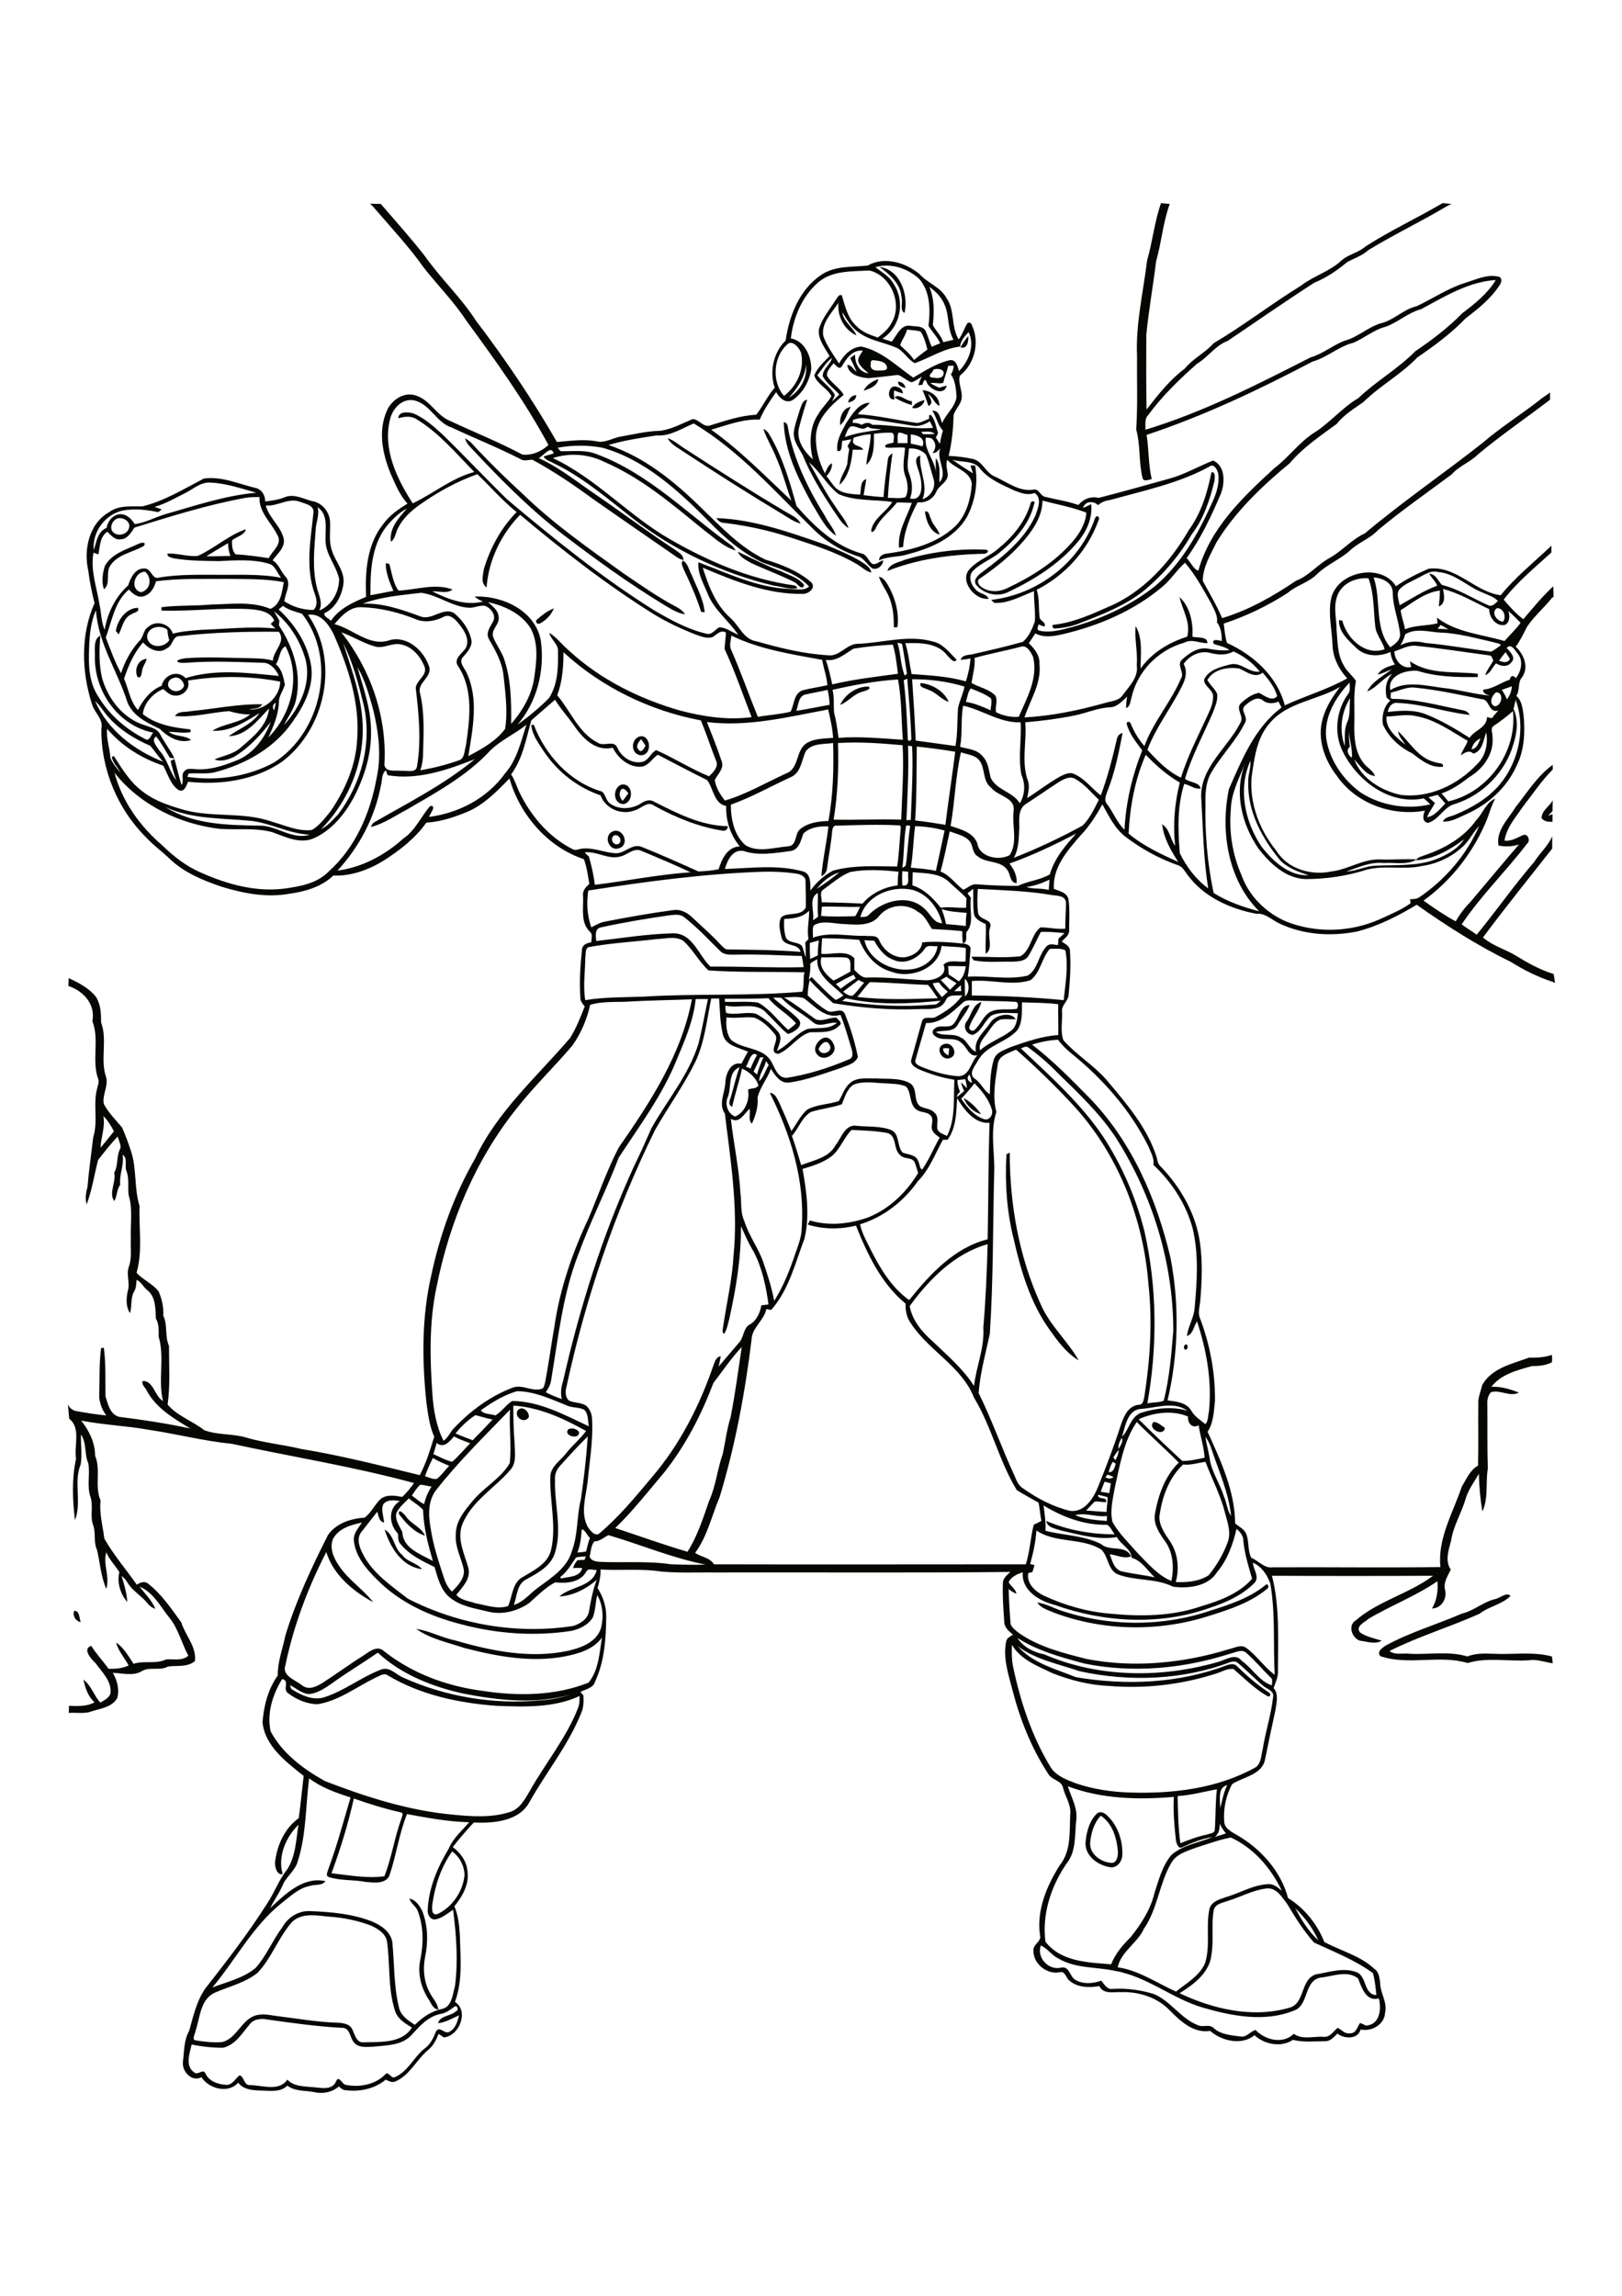 <?xml version="1.0" encoding="utf-8"?>
<!-- Generator: Adobe Illustrator 21.0.2, SVG Export Plug-In . SVG Version: 6.00 Build 0)  -->
<svg version="1.1" id="Layer_1" xmlns="http://www.w3.org/2000/svg" xmlns:xlink="http://www.w3.org/1999/xlink" x="0px" y="0px"
	 viewBox="0 0 595 842" style="enable-background:new 0 0 595 842;" xml:space="preserve">
<style type="text/css">
	.st0{fill:#050703;}
</style>
<g>
	<g>
		<g>
			<path class="st0" d="M570.4,360.3c-0.1-1-0.3-2.1-0.5-3.1c-4.9-1.5-9.4-4-13.8-6.7c-3.9-2.4-8.6-3.6-12.1-6.7
				c8.3-11.1,16.9-21.8,25.4-32.6v-4.5c-1.4,3.4-4.6,6.2-6.6,9.4c-7.4,8.6-13.9,17.9-21.1,26.7c-1.8-1.3-3.8-2.5-5.5-3.8
				c7-10.5,16.2-19.4,23.9-29.5c1.5-1,0.4-4.1-1.5-3.2c-2.2,1-4.3,2.3-6.7,2c0.7-4.8,4.1-8.5,6.7-12.4c3.6-4.6,6.9-9.6,11-13.7v-1.7
				c-5.7,4.1-9.4,10.2-13.7,15.6c-2.5,4.2-7.2,8.4-6.2,14c2.5,0.5,5.1,0.4,7.5-0.4c-6,7-11.9,14.1-17.9,21.2c-2.1,2.1-3.8,4.4-5.3,7
				c-4.1-2.2-8-4.9-11.8-7.6c10.5-7.6,18.6-18.2,23.4-30.1c0.9-2.5,1.6-5,2.9-7.3c-3.4,1.4-4.5,5.3-6.9,7.8
				c-4.6,6.5-11.7,10.5-19.1,13c-1,0.4-2.2,0.6-2.9,1.5c-4.4-0.3-8.8,0.2-13.2,0c-6.4-0.3-11.8,3.7-18,4.4
				c-7.4,1.6-16.1-0.9-20.2-7.6c-6.1-7.5-9.8-17.1-9.1-26.8c1-6.9,1.8-14.4,6.6-19.9c6.5-7.9,17.6-8.4,25.9-13.4
				c-2.7,3.5-5.2,7.3-6.4,11.7c-2.1,7.2,0.6,15,5.1,20.8c7,10.3,20.4,15.1,32.4,12.9c-0.7,1.6-1.2,4,1.1,4.5c4.2-1.2,5.8-6,10.1-7
				c10.1-3.3,18.4-11.7,21.3-22c1.3-4.1,1.9-8.8,0-12.8c0.3-1.1,0.5-2.2,0.8-3.3c3.8,10.4,1.1,22.8-6,31.2
				c-4.3,5-10.2,8.4-16.2,10.9c-1.5,0.7-3.7,0.7-4.5,2.5c3.2,0.2,6-1.6,8.8-2.8c7.8-3.5,14.7-9.7,18.2-17.6
				c2.9-5.7,3.2-12.4,2.6-18.6c-0.4-2.5-0.6-5.4-2.7-7.1c1.5-2.1,0.4-5,2.2-6.9c2.5-3.7,0.6-8.4-2.4-11.1c1.7-2.3,2.9-4.9,4.2-7.4
				c2.7-4,6.5-7.1,9.4-10.9v0.4c0.1-0.2,0.2-0.3,0.3-0.5c0-1.2-0.1-2.5-0.1-3.7c0,0,0,0,0-0.1c-4,3.7-7.5,8-11,12.1
				c-2.7-2-5-4.6-7.2-7.2c5-6.5,11.5-11.8,17.5-17.3v-2.5c-0.3,0.3-0.6,0.6-0.9,0.9c-6,5.6-12.5,10.9-17.7,17.3
				c-9.5-1.2-16.4-11.1-26.5-9.7c-4.1,1.8-8.2,3.8-11.9,6.4c-5.6-8.9-22.1-5.3-23.9,5c-1,5.4,0.4,10.9,0.6,16.4
				c0.1,4.7,2.3,9,5.4,12.4c-7.3,4.1-15.4,6.4-22.9,9.9c-2.7-10.6-11.5-18.5-21.2-22.9c-0.7-2.2-0.9-4.8-1.2-7.1
				c8.2-2.7,16.1-6.5,23.4-11.2c3.2-2.8,7.6-3.8,10.7-6.8c3.5-3.5,8.3-5.4,12-8.6c3.1-3.1,7.4-4.4,10.4-7.6
				c8.7-7.3,18-13.7,27.1-20.5c2.7-3.1,6.7-4.4,9.6-7.3c8.5-7.1,17.6-13.3,26.5-20.1v-2.7c-1.1,1-2.7,1.8-3.8,2.8
				c-6.9,5.4-14.3,10-20.9,15.7c-14.2,11.2-29.3,21.5-43.2,33.2c-4.8,2.2-8.3,6.4-12.9,9c-4.5,2.4-7.6,6.6-12.4,8.4
				c-8.4,5.7-17.4,10.8-27.1,13.7c-2-4.8-4.7-9.2-7.1-13.7c0.1-5.2,2.9-9.7,5.1-14.2c6.9-11.2,16.6-20.5,26.8-28.9
				c4.9-5.8,11.2-10,17.2-14.4c2.7-3.4,6.4-5.6,9.9-8.1c6.1-6,13.8-10.1,19.7-16.3c6.3-4.3,12.5-8.9,17.8-14.4
				c4.6-3.5,9.2-7.2,12.4-12.1c0.7-0.9,1.1-2.7-0.3-3.1c-4.3-1.1-8.5,1.1-12.5,2.3c-6.3,2-11.7,5.7-17.6,8.5
				c-4.9,1.1-8.4,5.2-13.3,6.3c-4.8,1.5-8.5,5.2-13.3,6.4c-4.3,1.7-7.9,4.8-12.4,6.1c-19.6,10-39.4,20.1-60.5,26.5
				c0-1.9-0.4-4.1,1.1-5.5c5.1-7,11.4-13,17.8-18.7c4.1-2.4,6.7-6.7,11.3-8.4c10.5-7.1,21-14.4,31.7-21.3c4.4-1.8,8.4-4.5,12.1-7.6
				c2.6-1.4,5.5-2.3,7.8-4.4c9.2-5.6,19-10.3,28.3-15.8c0.7-0.4,1.4-0.8,2.2-1.1c-1.1-0.1-2.2-0.2-3.3-0.3
				c-9.4,5.5-19.3,10.1-28.3,15.9c-2.7,2.4-6.6,2.9-9.2,5.5c-4.3,3.8-10,5.4-14.5,8.9c-10.9,6.7-21,14.6-31.9,21
				c-3.2,3.6-7.7,5.7-10.7,9.4c-5.5,4.1-9.8,9.6-14,15c-0.2-9.1-0.1-18.3-0.1-27.4c0.9-9.1,2.5-18,3.6-27c2-6.9,2.5-14.2,5-21
				c-1.1-0.1-2.1-0.2-3.2-0.3c-2.4,6.8-3.1,14.1-5.1,21c-1.4,11.6-4.2,23.1-3.7,34.9c-0.1,9,0.3,18.1-0.3,27.1
				c1.6,5.8,0.9,11.9,2.3,17.7c0.3,1.7,2.3,0.7,3.4,0.5c-1.3-5.3-1-10.8-1.9-16.2c21.1-7,41.3-16.6,60.9-26.9
				c5.4-1.5,9.6-5.6,15-6.9c4-1.7,7.4-4.7,11.6-5.8c4.7-1.6,8.3-5.2,13.2-6.5c8.6-4.6,17.4-10.1,27.4-10.7c-3,5-7.7,8.7-12.3,12.2
				c-5.2,5.3-11.1,9.8-17.2,13.9c-6.4,6.5-14.4,11-20.9,17.2c-5.9,3.5-10.2,8.8-15.9,12.5c-5.7,3.5-9.5,9.1-14.8,13.1
				c-11.6,10.6-23.7,22.1-28,37.7c-1.8-0.5-2.8-3.2-4.3-4.6c5.2-7.2,9-15.3,12.5-23.5c1.6-4,1.8-10.3-2.8-12.3
				c-5.3,2.1-10.4,5.1-15.9,6.6c-8.7,2.4-17.4,4.9-26.1,7.1c-2.8-0.7-5.6,0.4-7.4,2.6c-4-1.4-8.2-2-12.3-3c-1.6-0.4-2.1-2.7-3.8-2.7
				c-5.3,1.1-9.9-2.6-14.5-4.7c-3.4-1.3-4.5-5.7-8.2-6.5c-2.9-0.6-5.8-1-8.8-1.1c1.2-4.9,1.7-9.9,1.8-14.9c0.5-1.8,1.9-3.2,2.6-4.9
				c1.4-3.1-1.2-6.6-0.3-9.6c5.5-4.4,7.4-12.3,4.4-18.6c-0.2-0.7-0.7-1-1.5-0.8c-1.3,1.9-1.9,4.2-3.3,6.1
				c-2.9-4.6-1.3-10.7-4.5-15.2c-2.2-4.1-6.9-5.4-9.9-8.8c-5.1-4.2-12.9-6.6-19-3.1c-5.7,0.6-12,0-17,3.4c-8,5.3-11.8,15-13.1,24.1
				c-4.5,4.3-6,11.5-4,17.3c-2.7,3-4.3,6.8-6.8,9.9c-5.8,0.3-11.3,2.2-16.8,3.9c-2.5,1-4.2-2.3-6.5-2.3c-3.9,1.6-7.8,3.8-12,4.3
				c-4.9,0.1-9.6,1.3-14.3,2.1c-3.1,0.5-6,2.6-9.2,1.7c-4.7-0.8-9.5-0.1-14.3,0.3c-8.9-15.5-18.9-30.3-29.7-44.5
				c-5.4-8.4-12.8-15.3-18.6-23.5c-5.1-6.6-10.8-12.9-16.3-19.3c-1.3,0-2.6-0.1-4-0.1c1,0.7,1.7,1.8,2.5,2.6
				c5.9,6.9,12.1,13.5,17.3,20.9c5.1,6.5,11,12.4,15.5,19.3c10.8,14.7,21.5,29.6,30.2,45.7c-2.6,2.4-6,3.9-9.6,3.5
				c-8.6-4.6-17.7-8.2-26.4-12.3c-5-1.9-7.3-7.6-12.5-9.3c-4.3-1.6-9,1.5-10.7,5.4c-3.4,7.4-1.7,15.9,1.3,23.2
				c1.7,3.8,3.3,7.9,6.2,11c-3.3,2-6.6,4.3-8.9,7.5c-6,7.4-6.7,17.5-6.3,26.7c-4.8,2-9.9,4.3-12.9,8.8c-0.7-0.9-2.7-1.5-2.4-2.8
				c4.2-1.9,6.4-6.5,7-10.8c0.6-4.5-2.9-8-4.2-12.1c-1.2-3.3-0.6-6.9-0.7-10.3c0-3.7-2.8-7.3-6.5-7.9c-3.3-0.8-6.6-2.8-10-1.5
				c-2.3,1-4.8,1.3-7.3,1.6c0-2.4-1.4-4.6-3.8-5c-6.1-1.5-12.3-4.3-18.7-3.4c-7.3,3.8-14.4,8.2-22.5,10.2c-4.1,0.1-8.7-0.5-12.2,2.1
				c-7.4,4.1-9.5,13.8-7.7,21.5c0.5,4,1.3,8,2.3,11.9c-5.2,11.6-4.8,25.2-0.9,37.2c0.9,3,4.2,5.4,3.4,8.8
				c-0.2,14.9,6,29.7,16.6,40.1c2.6,2.8,5.8,5.1,8.6,7.8c5.3,5,12.1,7.8,18.9,10.1c7.9,2.4,16.4,4.1,24.7,2.6
				c5.9-0.8,11.9-2.5,16.3-6.7c6.4,0.3,13-2.1,18.5-5.5c5.9-3.8,11.5-8.1,15.6-13.9c5.2-0.3,10.3-2,15.1-4
				c6.1-2.6,10.8-7.5,15.4-12.2c3.8,13.3,14,25.2,27.3,29.6c1.1,2.9,1.5,6.1,2,9.1c-1.4,1.2-2.6,2.5-2.3,4.5c0.2,4.4-1,9.7,2.5,13
				c1.2,1,0.5,2.6,0.5,3.9c-1.6,0.2-3.3,0.9-3.4,2.7c-0.6,5.8-1,11.6-0.6,17.4c-0.1,1.4,0.8,2.4,1.6,3.4c-1.5,3.9-3.1,7.9-5.3,11.5
				c-12.2,14.3-26.8,27-34.9,44.3c-7.7,13.3-12.9,27.9-16.1,42.9c-3.5,15.2-3.4,30.9-1.8,46.3c0.6,4.3,1.1,8.8,2.9,12.8
				c-1.5,4.8-2.9,9.6-5.3,14.1c-14.4-3.5-28.8-7.2-43.5-9.6c-6.6-1.6-13.4-2.2-19.9-4.1c-5.1-1.6-10.7-0.9-15.7-2.8
				c-4.3-3.4-9.9-5.2-13.4-9.4c1-7.1,0.5-14.4,0.5-21.5c-1.6-3.5-0.4-7.6-2.1-11.1c0.2-3.1-0.5-6.1-1.7-8.9
				c-2.2-2.8-5.7-4.2-8.1-6.8c2.3-7.9,0.8-16.4,1.1-24.5c-2-6.4-1-13.3-3-19.7c-1-3.1-2.1-6.1-3.4-9.1c-2.3-2.7-5-5.4-6.7-8.6
				c-0.7-3.3,1.8-6.6,0.8-10c-2.2-6.4,0.6-13.5-1.8-19.9c0-3.2-0.1-6.6-1.9-9.4c-2.6-3.3-6.4-5.2-10-6.9c0,1-0.1,1.9-0.1,2.9
				c5.5,1.8,10,6.7,8.8,12.9c2.7,6.9-0.4,14.5,2.2,21.4c0.3,1-0.2,2.1-0.4,3.1c-1.7,5.9,0.4,12.2-1.5,18.1
				c-0.7,6.1-1.6,12.2-2.1,18.3c-0.6,2-0.9,4.2-0.3,6.3c2-5.3,2.8-10.9,4.2-16.3c2.3-2.9,4.6-5.9,7.2-8.6c0.3,1.4,1.2,2.8,1,4.3
				c-1.6,2.8-0.7,6.2-2.3,9c0.8,3.5-2.1,7.2,0,10.4c1.1-1.7,0.9-4.2,2.2-6c-0.4-3.8,1.5-7.2,0.9-11c2,1.3,0.6,4,1.4,6
				c1.1,2.8,0.4,5.9,0.8,8.8c1.6,5.1,0.6,10.6,0.8,15.9c-0.2,3.4,0.5,7-0.7,10.3c-1.1,2.9,0.5,6-0.4,8.9c-0.6,2.7-0.8,5.8,0.8,8.2
				c0.8-2.7,0.1-5.7,1.6-8.1c0.7-1.3,0.7-2.7,0.8-4.1c1.8,0.7,2.5,2.7,4,3.8c3.1,2.5,2.9,6.8,3.1,10.4c1.2,2,1,4.4,1,6.6
				c2.3,7.7-0.3,15.9,1.6,23.6c-3.1-1.7-3.5-7.6-7.5-7.3c-0.4,1.5,1.2,2.5,1.7,3.8c3.5,6.3,9.9,10,15.8,13.6
				c-8.7-1.9-17.5-3.2-26.2-4.3c-3.3-1-4-4.7-4.9-7.5c-0.1-5.9,0.2-11.9-0.6-17.8c-0.3,0-0.8,0.1-1,0.1c-0.8,6-0.5,12.1-0.7,18.2
				c0.3,2.3,1.2,4.7,2.6,6.5c-3.5-0.3-7.1-0.9-10.5-1.5c-1.5-0.1-3.2-1.2-3.6-2.7c0.2,1.8,0.3,3.6,0.5,5.4c4.4,3.5,1.7,9.8,2.5,14.7
				c-1.6,7.3-1.3,15.1-0.4,22.5c2.6-6.3-0.6-14,2.1-20.4c0.6-3.6,0-7.3,0.1-11c2.2,3.2,1.2,7.2,2.7,10.6c0.7,4-0.6,8.3,0.8,12.3
				c1.1,3.3-0.2,6.8,0.9,10.1c1.2,3,0.1,6.4,1.5,9.3c1.1,4.7,1.4,9.8,3.4,14.3c1.4-4.5-1.3-8.9,0-13.4c1.1,2.7,3.3,4.8,4.8,7.3
				c-1,3.6,0.4,8.1,2.9,10.9c-0.2-3.2-1.1-6.4-2.1-9.5c1,0.6,1.7,1.6,2.3,2.6c1.9,3,5.1,4.7,7.3,7.5c0.7,0.9,1.7,1.6,2.8,1.9
				c-1.3-3.1-3.8-5.5-5.8-8.1c5.2,2.1,7.8,7.6,11.2,11.7c3.1,4,4.3,9.2,6.7,13.6c-2.3,2.1-5.4,1.1-8.2,1.4c-3.8,1.8-8,0.3-11.9,1.6
				c-1.9-2.8-3.6-6-6.4-7.8c0.8,3.1,3.1,5.6,4.6,8.4c-2.3,1.1-4.9,1.3-7.4,1.2c-2-2.9-4.5-5.4-6.3-8.4c-3.5,1.1,0.1,5,1.6,6.4
				c2.4,3.3,6.1,6.8,5.4,11.2c-0.6,1.6-2.3,2.4-3.7,3.2c-2.4-2.6-3.3-6.3-6.2-8.4c0.7,3.1,1.7,6.2,4.1,8.3c-2.8,1.6-6.1,1.4-9.4,1.3
				c0,0.9,0,1.7-0.1,2.6c2.5-0.2,5.1,0.3,7.6-0.3c3.5-1.3,8.1-1.5,10.2-5.1c0.9-3.2,0-6.5-1.6-9.3c3.5,0.1,7.4,1.3,10.6-0.6
				c2.9-1.8,6.6,0,9.6-1.7c3.3-0.5,7,0.4,9.9-2c0.7-5.2-3.5-9.4-5-14.2c-3.7-5.1-7.3-10.5-12.4-14.4c-1.3-0.8-2.8-0.2-3.9,0.6
				c-3.9-5.6-8.5-10.9-11.9-16.9c-0.6-4.7-1.9-9.2-1.4-14c-2.3-5.3,0.2-11.2-2-16.4c0-4.8-2.2-9.2-5.1-12.9c8.3,1.6,16.7,1.9,25,3.4
				c10.1,1.5,20,4.1,30.2,5.1c22.3,4.8,44.9,8.4,66.9,14.4c-1.3,1.8-2.7,3.6-4.4,5.1c-2.5-0.5-5.4-1-7.7,0.6c-2.3,2-3.5,5.2-6.1,7
				c-5,0.3-10.5,2.1-13.4,6.4c-6,11.9-11.7,24-15.6,36.8c-1,4.9-2.9,9.7-2.8,14.7c-3.6,5-5.1,11.1-5.6,17.1
				c0.9,8.8,8.7,14.6,15.1,19.7c-0.6,5.1-1.1,10.3-1.8,15.5c-5.2,3.7-8,10-8.7,16.2c-0.1,1.6,0.7,4.9,2.8,4.3
				c-1.9-6.5,1.2-13.6,5.8-18.1c-0.9,5.6-1,11.6-4.2,16.5c-3,3.7-4.6,8.4-7.3,12.4c-6.9,10.9-14.8,21.1-22.7,31.2
				c-3.2,4.6-4.4,10.2-5.9,15.5c-2,3.5-1.8,7.6-2.3,11.4c-0.4,3.5,3.3,7.5,6.8,5.6c2.7,4.2,9.8,6.2,13.5,2c1.9,2.6,5.3,2.8,8.3,2.9
				c3.3,0,7.1,0.8,9.7-1.8c2.9,2.2,6.7,1.7,10,2.4c3.1,0.7,6.5,0,8.9-2.1c0.6,0.5,1.2,1.1,2,1.3c5.3,0.8,11-0.3,15.2-3.8
				c1.2,0.5,2.4,1.3,3.7,0.6c5.3-2.4,7.7-8.1,12-11.6c1.8-1.5,2.9-3.7,3.7-5.8c0.6,0.4,1.3,0.9,1.9,1.3c5.8-0.5,9.3-9.8,4.1-13
				c2.9-7.8,2-16.3,1.8-24.4c-0.2-3.6-0.6-7.3-2-10.7c2.9-3.6,5.5-8,4.8-12.8c-0.3-3.7-2.5-6.7-5.4-8.9c2.4-3.1,5-6.1,7.7-9
				c7.4,0.3,16.8-0.4,20.6-7.8c6.1-10.8,14-20.5,18.7-32.1c1-2.1,1.1-4.5,0.9-6.8c-0.4-0.4-0.8-0.8-1.1-1.2c1.9-1,4.8-1.4,5.4-3.8
				c3.5-7.4,4-15.8,4.1-23.9c0-3.7-1.2-7.3-3.2-10.4c0.7-2.2,1.2-4.5,1.1-6.8c6.5,0.4,12.9-0.2,19.4,0.4c7.6,1.1,15.3,0.6,22.9,0.7
				c36-0.1,72,0.2,108-0.2c-1.2,1.2-2.8,2.4-2.7,4.2c-0.2,4.7,0.2,9.5,0.5,14.2c0.1,2.1,1.8,3.4,3.2,4.6c-1,0.7-2.3,1.2-2.5,2.5
				c-1.2,5.9,0.7,11.7,2.2,17.4c2.8,11,7,21.6,13.2,31.1c1.3,2.4,5,2.4,5.5,5.3c0.8,3.2,3,6.1,2.6,9.6c-0.3,6.3,0.4,13.4-3.8,18.6
				c-4.8,7.6-8.6,16.5-7.3,25.7c0.7,2.3-2.5,3.3-2.4,5.5c-0.2,4.9,4.9,9.1,9.7,8.1c1.9-0.5,2.2,1.9,3.3,2.9c3,2.8,7.4,2.8,11.2,2.2
				c1.5,3.1,5.2,2.1,8,2.2c6.6-0.2,13.5,2,18.1,7c3.8,3.8,8.6,8.2,14.5,7.2c4.2,3.7,11.6,5.5,16.3,1.6c3.6,3.4,9.8,4.6,14.1,1.7
				c3.9,1,7.9,0.5,11.9,0.5c1.9,0,3.2-1.6,4.4-2.8c2.5,2,7.6,2.2,8.5-1.5c4.1,0.9,8.8-1.8,9-6.2c0.9-3.9-1.8-7.1-1.8-10.9
				c-0.3-1.8-0.4-4-2.1-5.1c-5.2-4.9-12.3-6.6-18.4-9.9c-2.6-6.6-7.3-12.4-13.3-16.1c-2.6-9.9-10.1-18.2-18.9-23.2
				c-1.8-1.1-4.2-2.2-4.5-4.6c-0.4-4.8,0.6-9.8,2.9-14c4.2-2.7,11.1-3.4,12.1-9.2c1.2-6,2.5-12,3.8-18c0.3-2.6,1.3-5.8-0.7-8
				c0.7-2.1,1.8-4.2,1.6-6.5c0-11.6,0.7-23.4-2.2-34.7c19.7,0.1,39.4,0.1,59.1,0c-8.8,6.6-20.1,9.2-28.4,16.4
				c-3,1.9-1.3,6.4,1.5,7.4c2.7,0.3,5.6,1.5,8.1,0c-2.7-0.8-5.6-1.4-8-3c-1.8-2.3,1.7-3.7,3.1-5c8.2-4.9,17.3-8.3,25.3-13.8
				c0.3,3.5-0.2,7-2,10c3.5,0,5.6-3.7,4.8-6.8c-0.7-2.8,1-5.1,2.1-7.5c-2.2-3-0.8-7.2,0.1-10.5c0.8-5.5,3.9-10.3,5.4-15.6
				c1-3.3,3.1-6,4.8-9c0.1,4.6,0.5,9.2,1.3,13.8c2.3-4.8,1.1-10.6,2-15.8c-0.3-7.9-0.1-15.8-0.2-23.7c-0.1-1.5,0.3-3,1.3-4.2
				c3.5-1.1,6.9,1.9,10.3,0.1c-3.2-1.2-6.6-2.3-10.1-2.1c3.5-4.6,9.5-6.1,14.9-7.6c2.5,0,5-0.2,7.3-1.4c0.1-0.9,0.1-1.8,0-2.7
				c-2.7,0.9-5.6,1.1-8.4,1c-6.2,2.3-13.7,3.8-17.2,10.1c-0.4,1.9-1.2,3.7-1.4,5.7c-0.1,7.9,0.1,15.9-0.1,23.8c-3,1.7-4.3,5-6,7.8
				c-3.2,9.6-8.9,18.9-7.8,29.4c-20.5,0.3-41,0-61.4,0.1c-3.2,0.5-5.3-2.4-8-3.5c-1.4-2.8-0.7-6.1-1.9-8.9c-0.8-1.7-2.6-2.5-4-3.7
				c-0.1-11.9-5.3-23-10.1-33.6c2.2-3.4,2.3-7.6,2.7-11.4c0.1-10.2-1.8-20.4-5.4-30c-1-2.1-0.2-4.4,0-6.6c0.6-7.1,0.9-14.2-0.1-21.3
				c-1.5-10.7-7.1-20.4-14.5-28.1c-0.9-0.8-1.1-1.9-1.3-3c-3.4-11.1-11.3-20.1-18.6-28.8c-4.7-5.3-11-9.1-15.7-14.4
				c-1.2-3.3-0.3-7-0.5-10.4c-0.3-2.4,2.1-3.8,2.4-6c0.5-5.4,0.9-10.9,0.5-16.4c0-1.8-1.8-2.5-3-3.4c1.1-1.3,2.9-2.3,2.7-4.3
				c0-3.6,0.3-7.3-0.2-10.9c-0.3-2.7-3.3-3.3-5.4-4.1c-0.5-7.8,4.9-14,9.6-19.4c3.3-3.4,5.9-7.5,8.2-11.6c2.4,4.3,4.5,8.8,8.5,11.9
				c5.8,4.4,12.3,8,19.2,10.4c1.7,0.5,2.5,2.2,3.5,3.5c5.9,8.1,15.6,12.5,25.2,14.3c3.5-0.3,5.8,2.4,8.8,3.7
				c8.8,4.1,18.9,4.7,28.3,2.8c7.8-2,15-5.7,21.8-9.8c11,7.8,22.5,15.1,34.6,21c4.9,3.1,10.1,5.6,15.6,7.4c0,0.1,0,0.1,0,0.2
				C570.2,360.4,570.3,360.4,570.4,360.3z M523.5,299.7c0.7-1.9,2-3.5,2.9-5.2c-0.8-0.7-1.6-1.4-2.4-2.1c1.1-0.3,2.2-0.6,3.4-0.9
				c1,1.1,1.9,2.1,2.8,3.2C528.2,296.6,526.4,299.3,523.5,299.7z M531.3,293.9c-0.8-1-1.7-2-2.5-2.9c3.7-1.3,7-3.5,10-5.9
				c5.2-3,9.3-8.6,8.7-14.8c0.1-1.4-1-3.4,0.6-4.2c2.4-1.6,4.7-3.4,6.9-5.3C556.6,275.7,545.9,290.6,531.3,293.9z M539.1,270.6
				c-5.2-3.3-10.5-6.5-16.2-8.7c-4.4-1.7-9.2-1.3-13.8-0.8c0.2-1.7,1.5-3.6,3.5-3.3c9,0.3,17.7,3.4,26.5,4.4
				c-0.8-1.9-3.1-1.7-4.8-2.2c-7.9-1.6-15.7-3.7-23.8-3.7c-0.7-0.4-0.2-1.6-0.3-2.3c3-0.6,5.8-2.2,9-1.8c8.2,0.8,16.2,2.6,24.2,4.2
				c3.2-0.1,2.4,5.2,6.2,4.2c-0.8,0.9-1.6,1.8-2.3,2.8c-0.6-0.1-1.2-0.3-1.8-0.4C545.3,267.1,540.9,267.7,539.1,270.6z M543.1,270.8
				c-0.7,1.6-1.3,3.8-3.3,4C540.2,273,541.4,271.5,543.1,270.8z M548.8,253.9c3.1-0.1,2.1,5.3-0.6,5.1
				C546,257.9,547.3,255,548.8,253.9z M550.9,253c1.2-0.4,2.5-0.9,3.7-1.3c-0.1,1.8-0.8,3.4-1.8,4.8
				C552.3,255.3,551.7,254.1,550.9,253z M556.8,239.8c2.1,2.6,1.2,6.4-0.7,8.9c-0.9-1-1.9-1.2-2.3,0.6c-3.3,1-6.1,3.4-9.7,3.6
				c-0.2,1.5,1.3,1.8,2.4,2.2c-5.8-0.5-11.3-2.2-17.1-2.8c-6.4-0.8-13.5-2.8-19.4,0.8c-1.1-5.4,5.7-7.4,9.9-7.1
				c7.2,2.3,14.8,2.4,22.2,2.3v-1.2c-8.3-1-17.6,0.5-24.9-4.6c0.1,0.7,0.3,1.4,0.5,2.1c-3.4,0.9-6.2-2.6-6.2-5.7
				c2.5-0.8,4.8-2.2,7.5-2.1c9.2,0.9,18.4,2.4,27.6,3.6c0.7,0.2,0.8,1.2,1.2,1.8c-0.9,1.8-2.3,3.4-3,5.4c2-0.7,2.6-2.9,4-4.3
				c1.8,1.1,4.3,1.5,5.7-0.5c1.7-1.8-0.7-3.8-1.8-5.2C554.4,235.8,555.8,238.6,556.8,239.8z M528.4,232c6.6,0.2,13,2.1,19.4,3.5
				c0.9,0.4,2.2,0.3,2.8,1.1c-1.2,0.9-2.3,1.7-3.6,2.4c-8.1-1-16.1-2.5-24.2-3.2c-3-0.8-6.3-0.7-9.1,0.9c0.8-1.3,1.4-2.7,1.8-4.1
				C519.5,230.2,524.2,231.8,528.4,232z M527.4,230.6c0.3-0.5,0.7-0.9,1.1-1.4c0.9,0.5,1.9,1.1,2.8,1.6
				C529.9,230.7,528.6,230.6,527.4,230.6z M552.3,239.2c0.5,0.8,1.1,1.6,1.6,2.5c-0.9,1.6-2.6,1.2-4,0.6
				C550.6,241.3,551.4,240.2,552.3,239.2z M553.3,224.1c1.6,1.3,3,2.8,4.5,4.3c-1.7,2.4-4,4.5-5.9,6.7c-8.4-2.5-17.7-3.1-24.8-8.6
				c0.1,0.5,0.2,1.6,0.2,2.1c-3.9,1-8.2,0.6-11.9,2.2c-0.4-2.4-1.3-4.6-1.6-7c4.5-2.8,8.9-6.6,14.4-7.2c0,1.9-0.2,3.9-0.4,5.8
				c2.6-1,2-4.3,1.5-6.4c6,1.5,11.4,4.8,17,7.4c-0.1,3,2.5,6.4,5.7,5.8C553.8,228.4,554,225.9,553.3,224.1z M551.3,228
				c-2.2-0.2-4.4-3.2-2.3-4.9C551.3,222.6,552.9,226.3,551.3,228z M513.6,215.9c1.8-1.8,4.3-2.7,6.5-3.9c2.3-1.1,4.7-3,7.5-2.2
				c6.2,0.5,10.6,5.3,16.2,7.5c2,0.9,4.1,1.5,5.7,3.1c-1.1,0.9-2.1,2.3-3.5,1.6c-5.7-2.5-11-6-17.1-7.5c-1.4-1.5-2.2-4-4.6-4.1
				c0.8,1.6,2.3,2.7,2.9,4.4c-4.9,1.8-9.3,4.7-13.8,7.2C513.2,220,511.9,217.6,513.6,215.9z M510.9,217.3c0,5.2,2.2,10.1,2.7,15.3
				c0.1,2.3-2,3.7-3.6,4.8c-6-7.2-3.2-17.3-6.1-25.6C507,211.9,510.9,213.7,510.9,217.3z M492.8,243.8c-2.2-3.8-2.1-8.4-2.5-12.7
				c0-4.2-1.3-8.6,0.3-12.7c1.7-4.5,6.8-6.7,11.4-6.3c2.1,5.6,1.8,11.7,2.5,17.7c0.3,3,2.8,5.6,3.4,8.3c-7.1,2.6-13.9-4-15.5-10.5
				c-0.3,0-0.9-0.1-1.2-0.2c-0.2,4.4,3.5,7.5,6.4,10.3c3.3,3.2,8.5,3.2,12.5,1.4c0.1,1.7,0.7,3.2,1.6,4.6c-2.3,0.7-5,1.4-6.3,3.7
				c1.8-0.4,3.4-1.3,5.1-1.9c-3.2,2.5-7.1,4.4-9,8.1c3.5-1.4,5.7-4.8,9.2-6.5c-2.3,2.4-2.8,5.7-2,8.8c0.4,0.3,0.8,0.7,1.3,1
				c-2.4,2.2-3.2,5.7-2.7,8.8c2.1,4.7,6.2,8.4,10.8,10.6c3.2,2.5,6.8,5.4,11.2,4.9c0.5-1.6-2-1.2-3-1.7c-6.1-1.5-9.2-7.4-13.4-11.3
				c0.1,1.9,1.7,3.3,2.6,4.9c-3.2-2.6-7.3-5.8-6.9-10.3c3.6-0.1,7.1-1,10.7-0.2c7.1,1.2,13,5.6,19.1,9.1c-0.6,1.9-2,3.4-2.5,5.3
				c1.5-1,3-2.1,4.6-0.6c3.5-1.1,3.6-5.1,4.7-7.8c0.7,4.2-0.2,8.6-3.3,11.6c-7.1,7.6-17.7,12.7-28.2,11.3
				c-7.1-1.6-14.2-5.9-16.9-12.9c2.3,2.2,4,5.6,7.6,6c-0.8-2.2-3.1-3.1-4.3-4.9c-3.1-4-3.4-9.3-3.3-14.2c0.2-5.3-0.4-10.6,0.6-15.8
				C496,247.6,493.9,246.1,492.8,243.8z M493.3,273.6c-2.1-5.7-1.3-12.5,2-17.6c-0.4,3,0.2,6.2-1.2,9.1
				C493,267.7,493.4,270.7,493.3,273.6z M494.8,268.1c0.2,3.3,1.4,6.5,1.1,9.8c-1.3-0.8-2.3-2.9-0.7-4
				C494.9,272,494.8,270.1,494.8,268.1z M495.1,250.3c-0.1,1.4,0.4,3-0.5,4.1c-4.4,6-5.4,14.4-2.1,21.1
				c5.3,10.8,17.2,19.9,29.8,17.3c0.8,0.7,1.6,1.4,2.4,2.2c-8.6,2-18,0.5-25.5-4.3c-6.5-4.7-11.5-11.9-12.7-19.9
				C485.6,263,489.9,255.7,495.1,250.3z M36.9,420.9c0.1-3.9,1.8-7.6,1-11.6c1.7,1.6,2.8,3.6,3.9,5.6
				C40.2,416.9,38.6,418.9,36.9,420.9z M507.6,316.5c4-0.3,8.5,0.9,12.1-1.3c-0.1,0.1-0.1,0.2-0.2,0.3c6.5-0.4,12.5-3.9,17.6-7.7
				c-2.5,3.8-6.7,5.9-10.8,7.5c-7.1,2.5-14.7,1.8-22,2.2c-3.6,0.2-6.8,2-10.4,2.1C498.3,318.1,502.8,316,507.6,316.5z M469.6,315.5
				c2.8,2.9,6.6,4.2,10.4,5.5c-7.2,0.3-12.9-5.1-17.1-10.3c-6.2-9.1-8.9-21.3-4.2-31.7c0.2,2.6-0.9,5-0.8,7.6
				C457.5,297.4,462.9,307.4,469.6,315.5z M462.1,246.3c-4,0.6-6.9-3.7-10.9-2.6c-3.5,0.9-7.8,1.9-9.5,5.5c-0.1,2.4,3.1,3.6,3.3,6
				c0.1,2.4-0.9,4.7-1.9,6.9c-3.5,7.6-7.4,15.1-9.9,23.1c-4.9-2.3-8.7-6.3-12.3-10.2c3.1-8.3,8.7-15.3,12.6-23.2
				c1.4-2.6,2.2-5.6,0.7-8.3c2.1-3.1,6.1-5.1,9.9-4c2.8,0.7,5.8,0.9,8.4-0.6C456.2,240.6,459.6,243.1,462.1,246.3z M382.4,183.6
				c5.4,1.4,10.9,2.4,16.1,4.4c-0.3,4.1-2.5,7.7-5.1,10.7c-6.5,7.5-15,12.8-23.9,17c-3,1.5-7,1.6-9.7-0.6c-0.9-0.6-1.6-2.2-0.4-2.9
				c6-4.1,11.7-8.6,16.4-14.2C379.3,193.9,382.4,189,382.4,183.6z M345.6,155.2c-0.7-1.8-1-4.7-3.6-4.6c1.6,2.5,2,5.4,3.9,7.3
				c-0.5,1.6-0.9,3.3-1.1,4.9c-0.5-0.8-1-1.6-1.5-2.3c0.3-0.5,0.5-1.1,0.8-1.6c-0.7-2.2-1-4.7-2.5-6.6c-1.1-0.6-0.7,0.7-0.8,1.3
				c-1.5,0.5-2.9,1.5-4.6,1.5c-7.1-1-14.2-2.7-21.5-3.2c1.1-1.8,3.3-2.4,4.3-4.2c-4.1,0.1-6.4,4.3-8.5,7.3
				c-1.7,3.2-3.9,6.7-3.3,10.4c2,0.5,1.4-2.5,1.8-3.7c1.1-0.2,2.2-0.4,3.3-0.6c-0.4,0.9-0.9,1.7-1.4,2.5c0.2,0.3,0.5,0.9,0.6,1.3
				c-0.4,1.8-0.5,3.5-0.7,5.3c-0.7,2.6-2.7,4.8-2.8,7.6c3.4-3.1,4.4-8.4,4.8-12.9c1.3,0,2.6,0.1,3.9,0c-1.2-1.9-4.9-1-3.5-4.4
				c2-0.6,4.1-1.2,6.2-1.2c0,3.8-1.4,7.4-1.6,11.2c3-2.7,2.8-7.6,2.8-11.4c2.2-0.3,4.4-0.5,6.6-0.4c1.3,0.7,0.4,2.5,0.6,3.6
				c-0.9,0.4-3.8,0.4-2.9,1.8c2.4,0.3,4.7-0.2,7.1,0.1c-0.2,3.4-1.2,7,0.1,10.4c0.9,2.5,1.3,5.3,0.1,7.7c-2,0.7-4.3,0.2-6.5,0.3
				c0.3-5.5,0.9-11,1.7-16.4c-0.8,0.6-1.7,1.3-1.7,2.4c-0.6,4.6-1.3,9.1-1.6,13.7c-2.4-0.1-4.9-0.4-7.3-0.7c0.3-2,0.7-3.9,1-5.9
				c-2.4,0.7-1.8,3.8-2.3,5.7c-3.1-0.2-6.6-0.3-9-2.5c-1.2-1.3-2.2-2.9-3.3-4.3c1.2-1.3,2.1-2.9,2-4.7c-1.5,0.7-1.9,2.3-2.6,3.7
				c-2.2-4.2-3.5-9.1-3.3-13.8c0.4-6.4,5.5-11.1,10.2-15c-1.6-2.7-4.5-4.3-6.1-6.9c-0.3-1.9,1.4-3.3,2.4-4.7c0.8,0.8,2.2,2.7,3.1,1
				c1.6-2.8,3.9-6,7.6-5.6c-0.6,1.2-1.8,2.3-1.7,3.8c0.5,2,2.4,3.2,3.8,4.5c-3.4-0.3-5.1-3.8-4.9-6.9c-0.6,0.4-1.2,0.9-1.8,1.3
				c0.8,1.7,1.6,3.3,2.3,5c-1.2-0.7-1.9-2.7-3.4-2.4c0.4,3.5,4.7,4.6,7.7,4.8c3.6-0.3,7.3-0.8,10.9-1.2c1.8,0.6,3.1,2.1,5,2.7
				c1.4-0.4,2.6-1.4,3.8-2.1c-0.6,1-1,2-1.3,3.2c0.4,0,1.2-0.2,1.5-0.2c0.2-0.8,0.9-2.8,1.5-1c1,2.7,6.4,5.4,7.4,1.3
				c-0.9,0.2-1.8,0.5-2.7,0.8c-1.2-0.5-2.3-1-3.3-1.7c1.5-0.3,3.2,0.4,4.7-0.1c0.5-2.1,1.4-4.1,1.8-6.2c0.6,0,1.3-0.1,2-0.1
				c0,1.2-0.3,2.3-1,3.2c1.7,2.3,1.9,5.5,2.1,8.3C350.3,149.4,347,151.8,345.6,155.2z M343.3,168c-0.1,1.7,0,3.4,0,5.1
				c-0.5-4.5-4.3-8-3.7-12.6c0.7,0,1.4,0.1,2,0.2c1.9,1.5,1.9,3.6,0.5,5.5c1.3,0,2-0.9,2.8-1.8c-1.6,4.2,3,8.9-0.3,12.5
				C344.5,174,345.2,170.6,343.3,168z M337.6,167.1c-3.1,0.8-0.6,4.8-0.2,7c0.9,3.1,1.5,9.9-3.6,8.7c1.2-2.9,0.8-6.2-0.3-9.1
				c-1.2-3-0.1-6.1-0.1-9.2c2.3-0.2,4.8,0.5,6.3,2.3c1.2,2.8,1.8,5.8,2.7,8.7c1.1,3.1-0.9,6.6-4,7.6
				C340.6,177.8,337,172.5,337.6,167.1z M329.6,158.7c1.1-0.2,2.2,0.6,3.3,0.8v3h-3.6C329.4,161.3,329,159.9,329.6,158.7z
				 M320,155.8c-1.2-1.1-2.6-0.8-3.9,0c-1-0.5-2.1-0.8-3.3-0.7c0-0.3,0.1-0.8,0.1-1.1c1.4-0.5,2.8-0.8,4.3-0.6
				c5.8,0.9,11.7,1.7,17.4,2.7c2.3,0.5,4.6-0.4,6.5-1.6c0.4,0.8,0.8,1.6,1.2,2.4C334.8,157.6,327.4,155.7,320,155.8z M323.3,157.5
				c-4.5,0.7-9.1,1.2-13.4,2.8c0.5-1.4,0.9-2.8,2-3.8c2.2-0.8,4.3,2,6.3,0C319.8,157.5,321.6,157.1,323.3,157.5z M338.6,159.2
				c-0.2-0.2-0.5-0.6-0.7-0.8c1.7,0,3.6-0.5,5,0.7C341.5,159.3,340,159.3,338.6,159.2z M338.4,163.7c-1.4-0.4-2.9-0.7-4.3-1v-3.4
				C336.6,159.6,339.6,160.6,338.4,163.7z M299.8,137.6c1.8-2.1,3.1-4.7,5.4-6.3c-0.6,2.5-3.5,4-3.4,6.7c1.5,2.7,4.1,4.4,6.1,6.7
				c-0.9,0.9-1.8,1.7-2.7,2.5c0.3-0.8,1-1.6,1-2.5C304.6,142,301.8,140.2,299.8,137.6z M320.4,132.1c1.8,0.2,4.8,0.4,5,2.8
				c0,0.3-0.3,0.7-0.6,0.8c-0.9,0.2-1.8,0.2-2.7,0.2c-0.8,0-1.8-0.1-2.3-0.7c-0.5-0.6-0.6-1.3-0.3-1.9
				C319.2,132.8,319.6,132,320.4,132.1z M341.2,137.3c0.3-0.4,0.6-0.7,0.9-1c0-0.3,0.2-0.6,0.5-0.8c1.3-0.5,4.1-0.1,3.5,1.8
				c-0.5,1.9-3.1,1.3-4.5,1.1C341.2,138.5,340.9,137.7,341.2,137.3z M352.2,127.1c0.2-2.2,1.7-3.8,3.1-5.3
				c2.4,4.8,0.1,10.7-3.5,14.3c-0.5-1.7-1.1-4.4-3.4-4c-4.9,1.1-9.1,3.9-13.4,6.4c-6-4.2-11.6-9.8-19-11.4c-3.7,0.2-6.5,3.1-8.2,6.2
				c-2.1-3.2-4.5-6.4-5.8-10.1c-0.8-4.8,3.2-8.5,5.6-12.2c-0.6,4.8,2.1,10.1,6.6,12c-1.3-3.1-4.8-4.9-5.2-8.5c1.5,2.4,2.9,5,5.2,6.8
				c4.1,3.5,9.7,4.1,14.6,6.2c2.8,1.3,4.1,4.3,6.8,5.7C341.1,131.2,346.2,127.8,352.2,127.1z M330.2,126.6c0.6-2,2.1-3.7,2.5-5.7
				c1.7,0.2,3.4,0.2,5,0.7c1.3,1.9,1.9,4.3,2.5,6.6c-1.7,1.2-3.3,2.5-4.9,3.8C333.9,129.9,332,128.3,330.2,126.6z M346.6,112
				c1.7,4,0.9,8.8,3.2,12.6c-1.3,0.3-2.6,0.6-3.8,0.9c-0.7-2.4-2.7-4.1-3.8-6.3c0.5-4.7,0.6-9.6-1.3-14
				C343.3,106.9,345.5,109.1,346.6,112z M337.2,102.3c4.1,4.7,4.1,11.4,3.4,17.2c1.3,2.2,3.2,4,4.3,6.4c-1,0.4-2.1,0.8-3.1,1.3
				c-0.9-1.9-1.4-4-2.3-5.9c-1.1-1.9-3.6-1.5-5.4-1.8c-3.7-0.7-5.1,3.6-7,5.8c-1.1-0.4-2.2-0.7-3.4-1.1c6.5-4.2,8.4-13.3,4.3-19.8
				c-1.5-2.9-4.4-4.5-6.9-6.4C326.7,96.3,333,98.4,337.2,102.3z M288.6,126.5c1.9-2.2,4.4,0.9,5.2,2.7c1.5,6-1.4,12.4-6.2,16
				C283.1,140.1,283.6,131.1,288.6,126.5z M295.7,133.8c0.5,4.8-2.2,9.6-6.3,12C292.5,142.4,295.2,138.5,295.7,133.8z M240.8,159.7
				c5,0.4,9.3-2.6,13.7-4.4c16.7,10,29.6,24.8,43.4,38.3c4.6,4.7,10.2,8.2,16.4,10.3c2.6,0.5,3.7,3.3,5.8,4.6c1.8,0.6,3.8-1.1,3.9-3
				c-1.4,0.3-2.6,1.8-4,1.3c-1.5-1-1.9-3.4-3.9-3.8c-9.8-2.7-17.4-10-23.9-17.4c-2.5-8.9-5.1-18-9.9-26.1c-0.5-1-1.3-1.8-2.3-2.2
				c1.3,3.8,3.5,7.2,4.9,10.9c2.2,5,3.5,10.3,5.4,15.4c-9.5-8.9-18.7-18.4-29.4-26c5.8-1.7,11.6-4,17.8-3.7c1.5-3.7,3.8-6.9,6-10.1
				c1.2,2.1,3.5,4.4,6.1,2.9c3.7-2.5,6.1-6.9,6.8-11.2c0.1-4.7-2.4-10.5-7.5-11.4c0.9-7.6,4.1-15.4,10-20.5c5.2-4.5,12.4-4,18.8-4.4
				c7.9,1.8,12.4,12.3,8.1,19.3c-1.1,2.2-3.1,3.8-5,5.3c-2.8-1-5.8-2-7.9-4.3c-3.2-2.9-4.1-7.3-5.3-11.2c-1.2-0.5-1.7,1.1-2.3,1.8
				c-2.2,3.5-5,6.7-6.1,10.7c-0.4,3.7,2.2,6.7,3.9,9.8c-2.1,2.2-4.5,4.3-5.6,7.1c1,3.2,4.8,4.6,6.3,7.6c-1.3,2.3-3.4,4.1-4.7,6.4
				c-3.4,4.8-3.5,11.3-2.1,16.8c-3.2-2.9-6.2-7.1-5.1-11.6c0.9-3.5,1.9-6.9,3-10.3c-1.8,0.2-2.1,2.3-2.7,3.7
				c-0.8,2.7-1.8,5.3-2.2,8.1c-0.3,3.3,1.9,5.9,3.3,8.6c2.8,7,6.8,13.4,10.9,19.7c1.8,2.4,3.2,5.4,5.9,7c-1-2.9-3.1-5.1-4.7-7.7
				c-3.7-5.2-6.6-10.9-9.8-16.4c4.1,3.4,6.6,8.4,10.8,11.6c6.2,2.7,13.2,1.9,19.7,2.9c-2.2,3.7-6.8,5.9-7.7,10.3
				c-0.1,1.6,1.4,0.1,1.6-0.6c1.7-3.8,5.3-6.2,7.8-9.5c1.8-0.1,3.7,0.1,5.5,0.1c-1.9,5.4-5.3,10.6-4.7,16.5c0.4-0.1,1.1-0.3,1.5-0.3
				c0.3-5.8,2.7-11.4,5.3-16.4c2.8,0.4,5.6-1.1,6.8-3.7c0.9-2.5,4.2-3.5,4.3-6.4c-0.2-1.8-0.9-3.7-0.2-5.5c2.7,3.3,8.4,4.1,9,8.8
				c-0.4,5.8-2.1,11.9-6.4,15.9c-6.7,6.1-15.8,8.5-24.6,9.7c-1.4,0.1-3.1,0.8-3,2.5c3.4-1.6,7.2-1.1,10.7-2.3
				c8.3-2.1,17-5.9,21.5-13.6c3-5.7,4.2-12.6,3-18.9H356c0.3,1,0.6,1.9,0.9,2.9c-2.5-1.6-5.1-3.2-7.5-5c3.4,1.1,8,0.1,10.3,3.5
				c3.2,3.8,8,5.7,12.4,7.8c2.4,0.9,4.9,1.9,7.4,0.9c2.9,1.8,1.2,5.8,0.3,8.3c-4,8.9-12,15.1-19.6,20.8c-1.4,1-3.4,2.8-2.1,4.6
				c2.8,3.4,7.9,4.6,11.8,2.6c9.5-4.5,18.7-10.3,25.5-18.4c3.2-3.8,5.4-8.7,4.9-13.8c-1,0.5-2,1-3,1.4c0.6-2.5,3.9-2.8,5.5-1
				c1.3-1.3,3-1.7,4.7-2c12.2-3.4,24.8-6,36-12.1c1.8-1.5,3.1,1.1,3.4,2.6c0.5,4.1-1,8.1-2.8,11.7c-4.9,10.9-11.1,21.5-20.2,29.3
				c-9,7.2-19.6,12.1-30.7,15.2c-3.9,1-8,2.2-11.9,1.3c-1.2-0.3-0.5-1.5-0.3-2.3c0.7,0.3,1.4,0.6,2.1,0.8c0.9-1.4-1.4-2-1.7-3.2
				c-0.5-3.4,0-6.9-1.1-10.3c10.3-5.2,18.7-14.4,22.6-25.3c0.8-1.2-0.4-2.5-1.2-1c-5.5,16.3-21.2,28.1-38.1,30
				c0.3,0.3,0.9,0.9,1.1,1.1c5.2,0.3,9.9-2.5,14.6-4.3c-0.1,3.7,0.6,7.5,0.3,11.2c-1,2.7-2.2,5.6-4.4,7.4c-6,1.7-12.2,3.1-18.3,4.5
				c-1.6,0.4-3.9,0.1-4.5,2.1c1.2-0.1,2.4-0.3,3.6-0.5c-0.2,2.9-0.8,5.7-1.7,8.4c-6.5-1.9-13.3-2.2-19.9-2.7
				c-0.8-3.8-1.1-7.6-2.3-11.3c5.4-0.2,11.9-0.2,15.5,4.6c0.8,0.8,2.5,3.1,3.3,1.4c-2.6-2.5-4.9-5.8-8.6-6.6
				c-9-2.6-18.2,0.4-27.3,0.8c-4.4-0.2-6.9,4.9-11.4,4.2c-8.9-0.5-17.6-2.7-26.1-5.1c-4.8-0.7-6.4-5.9-9.7-8.7
				c-5.3-4.8-7.9-11.6-10-18.3c11.6,4.9,23.7,9.8,36.5,9.6c2.3,0.2,5.5-2.5,3-4.5c-4.7-4-10.7-6.3-16.6-8.1
				c-9.2-4.4-16.2-12-23.5-19c-9.8-9.6-20.8-18.6-34-23C228.9,161.5,234.9,160.6,240.8,159.7z M301.4,330.9c0.2-1.5-1-3.7,0.7-4.7
				c3.2-2.3,6.2-5,9.8-6.4c5.8-1.1,11.8-0.7,17.7-0.1c-0.2,1.6-0.3,3.3-0.3,5c-4.9,0.6-9.7,2.9-12.9,6.7
				C311.4,331.1,306.4,331,301.4,330.9z M315.5,332.6c-0.6,1.1-1,2.4-1.8,3.4c-4.2,0.1-8.3,0.3-12.5-0.1c0.1-1.1,0.2-2.3,0.3-3.4
				C306.1,332.4,310.8,332.7,315.5,332.6z M300,327.5c0.1,2.9-0.2,5.8,0.1,8.7c-0.6,0.5-1.3,0.9-1.9,1.3
				C298.9,334.3,296.4,329.4,300,327.5z M327.1,356.4c7.1,2.7,17.4-1.3,18.3-9.5c2.9,0.4,5.9,0.2,8.9,0.8c0,1.6-0.1,3.2-0.1,4.9
				c-2.7,0.4-6-0.9-8.1,1.2c1.7,4-3.4,5.8-6.5,5.7c-7.1-0.3-14.2-1.2-21.3-1c-2.1,0.3-3.5-1.5-4.9-2.8v-4.3
				c-3.1-3.2-8.1-1.2-12.1-1.6c0-1.9,0.1-3.8,0.3-5.7c4.5,0,9.1,0.2,13.6,0.6C317.4,350.2,321.4,354.9,327.1,356.4z M317.1,344.8
				c1.2,0.1,2.4,0.2,3.6,0.2c1.6,2.9,3.7,5.8,7,7c4.2,2,9-0.5,11.5-4c0.9-1.7,3.1-0.8,4.7-1c-0.5,4.8-5.3,8.1-9.8,8.5
				C327,356.4,318.7,352.1,317.1,344.8z M388.2,379.6c-6,0.4-11.7,2.4-17.4,4.4c-2.4,1.1-5.5,1.9-6.3,4.8c-1.2,4-1.3,8.3-1.4,12.5
				c-2.2-1.3-3.2-4.1-5.4-5.6c-2.8-1.9,0.1-4.9,1.2-7c3.2-5.5,10.2-6.3,14.3-10.9c2-3,1.6-6.8,1.7-10.2c4.4,0.2,8.9,0.1,13.3,0.7
				C388.1,371.9,388.3,375.8,388.2,379.6z M439.7,522.7c0.6,4,1.9,7.8,2.2,11.9c-2.7,0.6-5.4,1.2-8.2,1.2c-5.4-5-10.8-10.1-16-15.3
				c5.5-2.5,12.4-3.4,18.1-1C435.6,521.8,437.3,524.1,439.7,522.7z M429.1,565.1c-1.8-2.6-3.8-5.4-3.8-8.8
				c0.9-7.1,3.4-14.2,8.7-19.2c2.8,0.3,5.5-0.6,8.2-1c2.3,6.2,5.5,12.1,7.1,18.5c1,3.7,2.5,7.7,0.9,11.4c-1.6,4.3-4,8.2-6.8,11.7
				c-3.5,2.3-8,2.7-12.1,2.5C432.7,575.2,432.1,569.5,429.1,565.1z M403.8,566.2c-6.3-3.1-13.6-3.1-20.3-4.8
				c0.2-3.1-0.3-6.2-0.7-9.3c7,4.3,15,7.3,23.3,7.1c1.3,0.7,1.9,2.4,2.8,3.5c-8.6,0-17.2-1.5-25.1-4.9c0.4,2.5,3.4,2.8,5.4,3.5
				c6.7,1.5,13.6,3.6,20.5,2.4c1.4,2.8,5.2,4.2,5.4,7.6c3.7,1,5.8,4.7,8.5,7.2c-4-0.9-8.1-1.3-12.1-2.2c-2.8-0.7-3.5-3.9-4.4-6.3
				c2.6,0.3,5.2,1.8,7.8,0.8C412.9,566.3,407,569.2,403.8,566.2z M271.1,492.4c-2.5,2.9-5,5.9-7.5,8.8c0.3-1.3,0.6-2.5,0.8-3.8
				c-1.5,0.1-2,1.6-2.5,2.8c-5.1,15-12.4,29.5-22.8,41.6c-6.1,7.3-12.2,14.7-19.5,20.8c-1.7,0.7-3.1-1.4-4-2.6
				c-2.8-5.3-0.6-11.3,0-16.9c0.7-7.4,2-14.9,1.6-22.4c0-1.9-0.7-3.8-2.1-5.1c-1.8-1.3-4.3-1-6.3-1.9c-1.5-1.2-1.5-3.4-1-5.1
				c7-32.5,17.8-64.3,32.5-94.2c4.8-8.4,10.5-16.3,14.8-25c3.4-7.3,4.2-15.4,5.8-23.2h2.9c0.3,4.4,0.3,8.9,1.4,13.3
				c1.1,4.1,5.9,4.7,9.2,6.2c-0.9,1.4-1.6,2.9-2.4,4.4c-3.9-0.8-5.7,3.5-5.9,6.7c-0.1,3.9-2.7,8-0.2,11.6
				c2.1,17.2,4.9,34.5,3.2,51.9c-0.5,9-2.6,17.8-3.9,26.7c-0.1,0.7-0.4,1.7,0.4,2.2c1.1-1.6,1.4-3.6,1.9-5.4
				c2.5-11.2,4.4-22.6,4.3-34.1c1.5,3.2,2.8,6.4,4.7,9.4c3.1,6,4.5,12.6,5.4,19.3c-0.9,0.1-1.7,0.2-2.6,0.3
				c-0.5,2.8-1.8,5.8-4.5,7.2C272.6,487.3,272.9,490.5,271.1,492.4z M272.1,494c-1.3,8.6-2.4,17.2-4.1,25.8c-1.4,4.4-1.9,9-2.9,13.5
				c-2,5.7-2.5,11.7-5,17.2c-2.2,6.4-4.3,12.9-7.9,18.6c-8.9-2.6-17.7-5.8-26.5-8.7c6.6-6.4,12.3-13.7,18.2-20.7
				c7.7-9.8,13.4-20.9,17.8-32.5C265.1,502.8,268.2,498.1,272.1,494z M213.6,575.1c-0.9,3.4-5.1,3.1-7.8,3.8
				c-0.1-0.1-0.2-0.4-0.3-0.5c2.5-1.9,4.1-4.7,5.8-7.2c1.2-0.3,2.4-0.3,3.6-0.4c-0.2,0.4-0.3,0.8-0.5,1.3c-0.9,0-1.7,0-2.6,0.1
				c-0.7,0.9-1.3,1.8-1.6,2.9C211.4,575,212.5,575,213.6,575.1z M206.1,513.1c-2-0.7-4-1.5-5.9-2.5c1-1.4,1.8-2.9,2-4.6
				c2.6-15.5,4.2-31.3,10-46.1c4.4-12,10.2-23.4,14.8-35.4c7.6-11.6,16.1-23,21.3-36c3-7.1,6.1-14.3,6.9-22.1h4.5
				c-1.2,5.5-2.1,11-3.5,16.4c-3.5,11.4-11.4,20.6-17.2,30.9c-2.1,4.8-4.2,9.5-6.5,14.2c-11.5,25.1-19.8,51.5-25.9,78.4
				C205.9,508.6,205.5,510.9,206.1,513.1z M208.3,515.6c1.9,0.8,4.3,0.4,6.1,1.5c1.5,1.6,1.2,4,1.6,6c-8.9-4.2-18.1-9.2-28.1-9.3
				c-2.3,1.4-3.9,4-6.2,5.3c-1.6-0.6-4.5-0.4-5.3-1.9c4.1-2.9,8.4-5.6,13.3-7C196.3,510.3,202.3,513.2,208.3,515.6z M180.7,520.6
				c-2.4,2.6-4.8,5.1-7.3,7.6c-2.1-0.8-4.3-1.6-6.3-2.5c2.1-2.6,4.5-4.9,7.3-6.7C176.5,519.5,178.5,520.2,180.7,520.6z M187.1,517
				c-0.4,6.5,0.6,13.1-0.1,19.6c-3.2,5.5-9.2,8.7-13.3,13.5c-3.1,3.7-6.6,7.7-6.5,12.8c-0.3,4.3,1.8,8.1,2.8,12.1
				c0.9,3.5-1.9,6.4-4.2,8.7c-1.6-1.5-2.5-3.5-3.1-5.5c-1.9-5.8-3.8-11.6-4.7-17.6c-0.9-4.8-1.1-10.4,2.2-14.4
				C168.4,535.8,177.9,526.5,187.1,517z M171.8,575c-1.4-5.1-4.2-10.4-2.3-15.7c3.3-8.6,11.8-13.4,17.6-20.1
				c2.5-2.6,1.7-6.4,1.7-9.6c-0.4-4.7-0.5-9.4-0.5-14.1c9.6,0.6,18.4,4.7,26.7,9.3c-2.2,3-5.2,5.4-7.5,8.4c-2,2.5-5.2,4.5-5.6,7.9
				c-0.4,9,2.3,18.1,0.3,27.1c-1.1,5.3-6.4,7.7-10.5,10.2c-3.8,2.1-3.7,7-5.3,10.6c-3.9,1.3-8-0.3-11.9-1c-2.4-0.8-5.4-1.1-7.1-3.1
				C169.7,582,172.8,579,171.8,575z M193.1,579.2c4.2-2.3,9.1-4.9,10.5-9.8c2.7-8.7-0.3-17.8,0-26.7c-0.2-1.9,0.6-3.8,1.9-5.2
				c3.3-3.6,6.6-7.3,10.1-10.7c-0.5,7.7-1.4,15.4-2.5,23c-1.6,6.3-1,13.1-3.4,19.3c-1.8,6.1-7.6,9.6-12.4,13.2
				c-2.9,2.1-5.2,5.2-8.8,6.3C189.7,585.3,189.6,580.9,193.1,579.2z M211.8,569.4c1.1-2.7,1.4-5.6,1.6-8.5c1.3,0.1,1.9,2.2,3,3.1
				c-0.6,1.6-1,3.3-1.4,5C214,569.2,212.9,569.3,211.8,569.4z M294.1,346.8c-1.6-1.5-4.6-0.8-5.8-2.9c-0.7-2.2-0.8-4.6-0.6-6.9
				c3.3-0.1,6.7-0.5,9.1-3c0.1,3.5-0.9,6.9-0.2,10.4c-0.4,0.4-0.8,0.8-1.2,1.2c0.1,1.8,0.2,3.7,0.2,5.5
				C295,349.7,294.8,348.1,294.1,346.8z M294.8,354.7c-11.4,0.3-22.8-0.3-34.2-0.2c-4.4-4.2-6.6-12.5-13.9-12.2
				c-9.4,0.2-18.7,1.8-28,2.8c-0.1-1.6-0.7-4.6,1.8-5c8.2-1.8,16.6-3.2,24.9-4.4c1.9-0.2,4.1-0.6,5.6,0.7c4.8,3.7,8.9,8.2,13.2,12.4
				c1.6,1.6,3.9,1.3,6,1.3c8-0.2,15.9,0.3,23.9,0.5C294.4,352,294.6,353.3,294.8,354.7z M264.7,279.1c-1.6-4.8-3.5-9.6-5.4-14.3
				c15,1.9,29.9-1.9,44.5-4.6c0.8,3.5,1.6,6.9,1.8,10.4c-3.2,0.3-6.8,0.2-9.6,1.9c-4.2,2.5-2.7,9.2-7.5,11.1
				c-7.5,3.4-14.7,7.7-22.6,10c-1.7-2.2-3.3-4.7-3.7-7.5C263.2,283.9,265.8,281.9,264.7,279.1z M260.1,284.7
				c-6.7-2.7-12.8-6.7-19.4-9.6c-1.9,0.9-2.7,3.7-5,4.3c-3.9,0.9-7.8-1.8-9.3-5.3c-1.3-2.8-4.9-0.2-7.1-1.7
				c-7.1-3.6-10-11.7-14.9-17.4c1.9-5,2.3-10.5,2.3-15.8c14,12.9,31.8,21.5,50.4,25c2,4.8,3.6,9.8,5.5,14.6
				C263.8,281.1,261.7,283.2,260.1,284.7z M334.1,300.7c-0.5,0-1.3,0.1-1.6,0.1c0.4-9.1,0.9-18.2,0.6-27.3c0.4,0,1.1,0.1,1.5,0.2
				C335,282.7,334.4,291.7,334.1,300.7z M334.6,249.1c6.5,0,13,0.8,19.2,2.7c-0.5,2.8-1.9,5.3-2.4,8.1c-0.3,4.6-0.1,9.2-0.9,13.7
				c-4.8-0.7-9.7-1.3-14.6-2C335.6,264.1,335.1,256.6,334.6,249.1z M331,324.7c-0.1-1.7-0.1-3.5,0-5.2c0.7,0.1,1.5,0.1,2.2,0.2
				C332.8,321.7,334.2,325.3,331,324.7z M307.4,272.5c7.9-0.5,15.8,0.1,23.7,0.8c0.5,9.1-0.2,18.2-0.5,27.3
				c-8.3-0.3-16.5,0.2-24.8,0C307.3,291.4,307.7,282,307.4,272.5z M305.4,253c7.9-1.8,15.9-3.3,24-3.8c1.4,7.2,1.2,14.7,1.8,22.1
				c-7.9-0.5-15.8-1.3-23.6-0.7c-0.4-3-0.8-6.1-1.6-9.1C305.7,258.7,306.1,255.8,305.4,253z M332.3,317.1c0,0.7-0.9,0.8-1.3,1.2
				c0.7-5.1,0.5-10.4,1.4-15.5c0.5-0.2,1,0,1.5,0.1C333.1,307.7,333,312.4,332.3,317.1z M333,271c-0.3-7.2-0.6-14.3-1.5-21.5
				c0.4-0.2,0.9-0.4,1.3-0.6c0.6,7.3,1.3,14.7,1.5,22.1C334.3,271.9,332.9,271.9,333,271z M331.9,247.8c-1.6-3.8-1.4-8.1-2.7-12.1
				c0.6,0.3,1.7,0,1.8,0.9c0.6,3.5,1.2,7,1.7,10.5C332.5,247.3,332.1,247.6,331.9,247.8z M329.4,247.1c-8,1.1-16.2,2-24.1,3.9
				c-0.7-3-1.3-6.1-2.4-9c4,0.7,7-2.2,10.2-4.1c4.8-0.8,9.6-1.2,14.4-1.5C328.6,239.9,328.9,243.5,329.4,247.1z M304.3,258.5
				c-4.1,0.7-8.1,1.6-12.2,2.2c0.8-2,0.7-5,3-5.9c2.8-0.7,5.7-1.1,8.5-1.8C304,254.8,304.3,256.7,304.3,258.5z M303.5,251.3
				c-3.1,0.7-6.2,1.1-9.2,1.9c-3.2,1.3-2.9,5.2-4.3,7.8c-3.9,1-8,1.2-12,1.9c-3.3-8.1-6.2-16.4-9.7-24.4c-0.9-1.7-0.2-3.6,0-5.4
				c10.4,5.1,22,6.8,33.3,8.9C302.1,245.1,303.3,248.1,303.5,251.3z M289.9,285.1c4-1.6,4.1-6.3,5.7-9.6c2.3-3,6.6-2.5,10-3
				c0.3,9.6,0,19.2-1.7,28.6c-3.6,0.1-7.5,0.6-10.4,3c-2.1,1.7-1,6.1-4.5,6.3c-5.1,0.4-10.8,2.4-15.5-0.4c-4.2-3.6-5.4-9.6-5.4-14.9
				C275.7,292.4,282.7,288.4,289.9,285.1z M272.8,312.1c5.6,1.9,11.6,0.7,17.3,0c3.1-0.6,3.7-3.9,4.6-6.4c2.4-2.3,6-2.8,9.2-2.6
				c-0.7,6.1-2.1,12.1-2.6,18.2c1.3-0.5,2-1.7,2.1-3c0.6-4.6,1.5-9.1,1.9-13.7c0.1-0.9,0.5-2,1.6-1.8c7.6-0.2,15.2-0.5,22.8-0.1
				c0.7-0.2,0.8,0.7,0.7,1.2c-0.4,4.6-0.6,9.3-1.3,13.9c-7.9-0.1-15.9-0.6-23.5,1.5c-3.3,1.7-6.1,4.3-8.3,7.3
				c-0.1-2.5,0.3-6.1-2.7-7c-9.4-2.6-19.2-1.2-28.7-0.9C266.9,315.4,268.7,311.4,272.8,312.1z M269.7,409.5
				c-2.8-1.1-3.9-4.5-2.7-7.2c1.4-3.5-0.1-9.2,4.3-10.9c-1.3,3.5-2.1,7.1-3.1,10.6c-0.4,1.3-1.4,3.2,0.4,3.9c1-4.7,2.6-9.3,3.6-14
				c2.7,1.2,5.1,3.3,6,6.1c-0.5,1.4-2.7,1-3.8,1.6C275.1,403.5,273.3,407.9,269.7,409.5z M273.6,391.2c1.1-1.4,1.8-6,4.1-4.3
				c-0.9,1.6-1.7,3.3-2.4,5C274.8,391.6,274.2,391.4,273.6,391.2z M277.7,394.1c-0.4-0.4-0.9-0.8-1.3-1.1c0.9-1.7,1.7-3.4,2.4-5.2
				c0.3,0,0.9,0,1.3-0.1C279.1,389.8,278.3,391.9,277.7,394.1z M281,389.1c0.3,0.5,0.7,1,1,1.5c-1.3,1.9-1.7,4.3-3.5,5.9
				C278.5,393.8,280.5,391.7,281,389.1z M268.2,381.4c-1.8-2.3-1.9-5.5-1.7-8.3c3.4,0.5,6.8-0.3,10.2,0.1c3.1,1.2,5.6,3.7,7.6,6.2
				c1.8,2.1-2.8,6.7,1.2,7.1c4.4-1.7,7-6.5,11.6-7.9c3.7-0.2,8,0.5,10.8-2.5c1.4-1-0.5-2.1-1.1-2.9c-2.9-0.1-6.2,2.2-8.6-0.1
				c-3.5-2.5-6.9-5.1-10.6-7.3c2.4,0,5-0.5,7.3,0.3c4,2.9,7.8,7.7,13.4,6.1c1.6,3.9,2.7,7.9,3.9,11.9c0.5,1.6,1.2,3.9-1,4.5
				c-7.3,3.1-14.9,5.5-22.7,6.7c-3.8-0.1-4.3-4.5-6.2-6.9C279,384.1,272.4,384.8,268.2,381.4z M298,374.7c2.5,2.5,6,0,9,0.4
				c-3,2.7-7.3,1.6-10.9,2.3c-4.3,1.8-6.9,6-11.1,8c0.7-2.2,2.2-4.8,0.5-6.9c-2.3-2.7-5-5.1-8.2-6.7c-3.6-0.9-7.3,0.6-10.9-0.3
				c-0.3-0.9-0.3-1.8-0.3-2.7c5.1,1.2,11.6-1.7,15.3,3c2.6,2.4,4.8,5.2,7.6,7.4c2-0.4,6-2.9,4-5.3c-2.8-3-6.4-5.2-9.4-8
				c1,0,2.1-0.1,3.1,0.1C289.8,369.5,294.3,371.6,298,374.7z M292,375.3c-0.9,0.9-1.9,1.7-2.9,2.4c-3.7-3.3-6.6-7.6-11-10
				c-4-0.6-8.2-0.1-12.2-0.3v-1.1c5.3,0,10.7,0,16-0.2C284.8,369.7,289,371.8,292,375.3z M279.9,462.6c-1.9-5.2-5.3-9.6-6.9-14.9
				c-1.5-3.2-0.9-6.9-1.4-10.3c-0.5-9.1-2.5-18-3.5-27.1c3.1,2,4.9-1.9,6.9-3.7c0.3,1.7-0.6,4.3,0.8,5.5c1.4-3,2.4-6.3,2.1-9.6
				c0.9-3.8,3.6-6.9,4.9-10.5c1.5,2.4,3.5,5.5,6.8,5c6.5-0.9,12.6-3.3,18.8-5.3c2.3-1,5.3-1.5,6.3-4.1c-1.1-5.4-2.7-10.7-4.8-15.8
				c-1.3-2.7-4.6,0.3-6.6-1.2c-2.5-1.5-4.8-3.5-7-5.5c0-1.9,0.3-3.8,0.7-5.6c2.7,3,5.7,5.7,8.6,8.4c10.2,1.7,20.6,2.6,30.9,2.2
				c3.6-0.3,8.5,0.9,10.4-3.2c1-2.5,4-1.6,6.1-1.9c-2.4,3.6-6.1,6-9.8,8c-1.6,0.9-4.3-0.7-5,1.6c-1.3,4.6-2.5,9.1-3.8,13.6
				c-0.9,2.1,1.4,3.4,3,4.1c4.1,1.7,8.3,3,12.7,3.7c-0.4,6.9,0.5,14.2-2.7,20.6c-1.2-0.6-2.8-1-3.5-2.3c-0.5-2,0.8-4.6-1.1-6.2
				c-1.3-1.6-3.6-1.4-5.3-2.4c-2.7-2.1-0.6-6.9-4-8.6c-3.8-1.9-8.2-1.3-12.2-1.6c-3.2,0.1-7.1-0.6-9.7,1.9c-1.9,1.7-2.6,4.3-3.9,6.4
				c-3.8,1.3-8,1.2-11.5,3.1c-2.6,2.1-3.9,5.3-5.9,7.9c-1.4-3.5-2.9-7-4.5-10.5c-0.8-1.5-1.5-3.4-3.4-3.5
				c7.6,15.2,12.9,32.1,11.7,49.3c0,3.3-1.2,6.4-2.3,9.5c-2,6-4.4,12.1-7.8,17.5C283.1,472.2,281.5,467.3,279.9,462.6z M314.9,359.4
				c0.7,0.3,1.4,0.7,2.1,1c-1.5,1.6-2.6,3.4-4.3,4.8c-1.3,0.1-2.4-0.7-3.4-1.5C311.1,362.2,313.1,360.9,314.9,359.4z M308.4,362.6
				c-0.6-0.6-1.2-1.2-1.8-1.7c2.1-1.2,4.3-2.4,6.5-3.4c0.2,0.3,0.6,1,0.8,1.3C312.1,359.9,310.2,361.2,308.4,362.6z M351.7,359.9
				c-1.2-0.9-2.4-1.7-3.7-2.5c-0.1-1-0.1-2.1-0.2-3.1c2.2,0,4.3,0,6.5,0.1C353.9,356.5,353.4,358.5,351.7,359.9z M352.6,363.5H350
				c0.8-0.7,1.7-1.5,2.5-2.2C352.5,362,352.5,362.8,352.6,363.5z M350.9,360.6l-2.4,2.4c-1.1-1.2-2.2-2.4-3.4-3.6
				c0.7-0.4,1.4-0.8,2.1-1.2C348.4,359.1,349.6,359.8,350.9,360.6z M347.7,363.7c-0.7,0.7-1.4,1.3-2.2,2c-1.2-1.6-2.7-3.1-3.3-5.1
				c0.7-0.1,1.4-0.2,2.2-0.3C345.3,361.6,346.4,362.7,347.7,363.7z M344,366.1c-9.8,0.3-19.7,0.7-29.5-0.5c1.6-1.8,2.9-3.8,4.6-5.4
				c7.1,0.1,14.2,0.8,21.3,1C341.8,362.7,342.8,364.4,344,366.1z M345.1,367c-0.7,0.5-1.3,1.4-2.2,1.4c-11.3,1-22.8,0.5-34-1.3
				c0.5-0.3,0.9-0.7,1.4-1C321.6,368.7,333.5,368.2,345.1,367z M293.9,427.3c-1.1-3.6-2.1-7.1-3.4-10.7c2.5-2.8,3.6-6.8,7-8.8
				c3.7-1.2,7.6-1.5,11.3-2.8c1.1-2.5,1.8-5.6,4.3-7.2c3.7-1.5,7.8-0.6,11.6-0.5c2.6,0.2,5.3,0.1,7.7,1.2c2,2.3,1.1,6,3.4,8.1
				c1.5,1.6,4.1,0.9,5.6,2.5c1.5,1.7-0.4,4,0.8,5.8c0.6,1,1.6,1.6,2.5,2.3c-2.2,3.9-3.9,8.1-6.4,11.7c-1-0.2-0.9-2.2-1.5-3.1
				c-0.8-2.4-3.7-2.3-5.7-3.1c-2.2-2.4-0.9-6.9-4.3-8.3c-3.9-1.5-8.3-1.1-12.4-1.5c-4.4-0.8-5.7,4.4-7.9,7.1
				C304,424.7,298.4,425.5,293.9,427.3z M345.9,418h1.7c3.2-4.4,3.2-10.1,3.5-15.2c2.6,4.2,6.4,9.4,11.9,9
				c-0.5,14.2-0.4,28.5-0.7,42.7c-12.3,3.1-21.1,12.8-28.8,22.3c-6.4-4.6-10.5-11.4-14-18.3c-1.5-3.1-3.3-6.1-4-9.5
				c8.6-2.6,16.1-8.5,21.2-15.8C340.9,429,343,423.2,345.9,418z M351.2,396.1c0.9-0.1,1.9-0.2,2.9-0.3c0.3,1.1,0.5,2.2,0.6,3.3
				c-0.7-0.7-1.4-1.5-2.2-2.1c0.3,1.1,0.7,2.1,1.2,3.1c-0.9,0.8-1.8,1.6-2.8,2.3c0.2-0.8,0.6-1.5,1.3-1.9
				C351.6,399.1,351.2,397.6,351.2,396.1z M357.5,397.3c2.6,2.7,5.2,5.8,6.3,9.5c0.7,1.8-0.8,4.4-2.9,3.6c-3.6-1.2-6.2-4.4-8.3-7.5
				C354.4,401.2,355.9,399.2,357.5,397.3z M355.7,394.1c0.3,1,0.6,2,0.9,3C355.1,396.8,354.3,395.1,355.7,394.1z M362.3,456.3
				c-0.3,10.2-0.7,20.5-1.6,30.7c0.5,7.3-2.6,14.2-3.4,21.3c-4-6.3-9.8-11.2-15.1-16.3c-3.9-3.4-7.6-7.8-8.5-13
				C340.9,469.1,350.2,459.7,362.3,456.3z M363.1,489.1c1.3-19.6,1.1-39.3,1.6-58.9c0.3-7.4-1.6-15.1,0.8-22.4
				c-1.5-5.7-0.4-11.7,0.5-17.4c0.3-3.2,3.7-4.1,6.1-5.2c0.2-0.1,0.6-0.2,0.7-0.2c7.5,6.6,14.7,13.6,21.5,21
				c16.1,17.8,25.2,41.3,27,65.1c1.5,13.7,0.6,27.5-1.5,41c-0.3,1.3-0.4,3.2-2.2,3.1c-4.1,0.5-5.6,4.9-6.7,8.2
				c-2.4,7.4-5.2,14.7-8.1,21.9c-1.7,4.2-5,9.5-10.3,8.8c-6.2-1.5-12.1-4.6-17.3-8.3c-1.6-1-2.3-2.8-3-4.5
				c-4.7-10.1-8.3-20.5-13.2-30.4C359.5,503.6,361.6,496.3,363.1,489.1z M405.9,554.5c-2.5-0.1-5-0.4-7.5-0.5
				c1.1-1.1,2.1-2.3,3.2-3.3c1.3-0.2,2.7,0.3,4.1,0.2c0.8-2.2-3.1-0.6-2.9-2.7c1.2,0.3,2.4,0.5,3.5,0.9
				C406.3,550.9,406,552.7,405.9,554.5z M406.1,556c0,0.6-0.1,1.2-0.1,1.8c-3.9-0.3-7.9-0.6-11.6-2.1
				C398.2,554.6,402.1,556.5,406.1,556z M403.8,547.1c0.4-1.2,0.9-2.5,1.4-3.7c0.7,0.2,1.5,0.4,2.3,0.6c-0.2,1.2-0.4,2.4-0.6,3.6
				C405.9,547.4,404.8,547.3,403.8,547.1z M405.5,541.8c0.2-0.3,0.6-0.8,0.8-1c0.7,0.2,1.4,0.5,2.2,0.9
				C407.6,542.4,406.5,542.4,405.5,541.8z M406.7,539.9c0.3-1.4,0.8-2.6,1.5-3.8c0.3,0.2,0.8,0.5,1.1,0.7
				C408.8,538.2,408.6,540,406.7,539.9z M409.1,535.5c-0.2-0.3-0.5-0.8-0.7-1c0.6-1,1.3-2,2-2.8
				C410.3,533.1,409.9,534.4,409.1,535.5z M410.3,531.4c-0.2-1.5,0.5-2.9,1.2-4.1C412.1,528.8,411,530.2,410.3,531.4z M417.6,569.9
				c-3.3-3.8-7-7.3-9.5-11.7c-1-4.1,0.1-8.3,0.8-12.4c1.9-8.3,3.2-17.1,8.1-24.3c5,5.1,10.4,9.8,15.4,14.9
				c-5.2,5.1-7.6,12.2-8.8,19.2c-0.4,3.7,1.8,6.9,3.9,9.8c2.9,4.2,3.2,9.5,2.2,14.4C424.8,577.8,421.3,573.6,417.6,569.9z
				 M418.4,518.2c-3.8,1.6-4.2,6.2-6.8,8.7c1.2-3.9,2-10,7.1-10.2c5.5-0.4,12-2.9,16.9,0.7C430.1,515.7,423.9,516.4,418.4,518.2z
				 M420.9,514.7c3.7-20.9,3.6-42.5-1.1-63.2c-3.1-12.3-8.2-24-15.1-34.6c-8.3-12.3-19.5-22.3-30.2-32.4c0.9-0.3,2-1.1,2.9-0.2
				c4,2.9,7.6,6.1,11,9.6c7.6,7.4,15.3,14.7,21.1,23.6c13.3,21,20.9,45.7,20.9,70.6c-0.7,8.6-1.4,17.2-3.5,25.6
				C425,514.5,422.9,514.2,420.9,514.7z M354.7,374.5c-1.7,1.9-0.2,5.1,2.3,5c3.1-1.3,4.1-5,6.6-7c3-1.5,6.5-0.9,9.8-0.9
				c-0.3,2.3-0.5,5-2.6,6.5c-3.6,2.7-7.9,4.1-11.3,7.1c-0.7-2.9,1.8-4.9,3.2-7.1c1.2-1.6,2.4-3.6,4.4-4.2c1.8-0.3,3.6,0,5.5-0.1
				c-1.7-2.9-7.4-1.6-9.2,1.1c-2.2,3.4-6.3,6.3-5.4,10.8c-2.5-0.9-3.1-4.2-5.6-5.2c-2.8-1.8-6.4-0.2-9.1-2c2.7-0.9,6.2,0.3,8-2.6
				c1.3-2.5,3.4-4.7,4.4-7.3c-3.2,0-3.8,4.3-5.5,6.4c-1.7,2.8-5.4,0.3-7.4,2.3c-0.9,0.5-0.9,1.9,0,2.5c2.7,2.5,7.2,0,9.9,2.7
				c2.1,1.5,2.7,5.3,5.9,4.5c-2.5,2.4-2.8,7.6-7,7.7c-4.7-0.3-9.3-1.7-13.7-3.5c-0.9-0.4-2.5-1.1-2.1-2.4c1.3-4.5,2.6-9.1,3.9-13.6
				c5.4,0.2,9.6-4,13.3-7.3c1.4-1.6,3.7-0.8,5.5-0.9c4.6,0.2,9.2,0.1,13.8,0.4c1.4-0.1,1.3,1.9,0.7,2.6c-3.2,0.5-6.7-0.4-9.7,1.1
				c-2.7,1.5-3.6,4.8-5.9,6.7c-0.8,0.6-1.8-0.1-1.9-0.9c1-3.4,3.6-6,4.5-9.4C356.9,368.3,356.4,372.1,354.7,374.5z M354,365.4
				c0-2.1-0.1-4.2-0.1-6.4C355.8,360.3,355.7,364.1,354,365.4z M301.3,351.1c3.1,0.1,6.2-0.2,9.2,0.1c2.2,0.6,1.2,3.5,1.5,5.1
				c-2.1,1.1-4.1,2.4-6.3,3.3C303.1,357.5,300.3,354.9,301.3,351.1z M309.4,365.1c-0.9,0.6-1.8,1.3-2.9,1.6
				c-3.1-2.5-5.9-5.5-8.8-8.4l-1,1c0.3-1.9,0.7-3.8,0.5-5.8c0.7-0.8,1.7-1.2,2.6-1.7C299.5,357.9,305.6,361.3,309.4,365.1z
				 M300,350.4c-0.9,0.4-1.9,0.9-2.8,1.3c-0.1-2-0.2-3.9-0.1-5.9c1.1-0.3,2.2-0.6,3.3-0.9C300.1,346.7,300,348.6,300,350.4z
				 M299.6,326c2.1-2.7,5-5,8.3-6.1C305.3,322.1,302.5,324.1,299.6,326z M334,326.2c6,1.2,10.2,6.7,11.6,12.4
				c-3.4-0.1-4.5-4-6.9-5.7c-5.8-5.1-14.8-2.5-19.8,2.4c-0.8,1.1-2.1,1-3.3,1C317.7,328.6,326.6,324.9,334,326.2z M345.4,333.4
				c2.9,1,6.1,1.1,9.2,1.4c-0.3,1.6-0.3,3.2-0.3,4.8c-2.4-0.3-4.9-0.5-7.3-0.7C346.7,337,346.1,335.2,345.4,333.4z M354.4,332.9
				c-3.1,0.2-6.2-0.5-9.3,0c-2.8-3.5-6-6.8-10.4-8.2c0-1.6,0.1-3.2,0.1-4.8c4.7,0.4,10.3,0.2,13.8,4c1.9,1.8,4.1,3.5,5.9,5.5
				C354.5,330.6,354.4,331.8,354.4,332.9z M334.1,318.2c0.9-5,0.9-10.1,1.6-15.2c3.7,0.1,7.3,0.6,10.8,1.6c-1,4.9-2.1,9.8-3.2,14.8
				C340.3,318.7,337.1,318.5,334.1,318.2z M335.7,300.9c0.6-9,0.5-18.1,0.6-27.1c4.7,0.5,9.4,1.1,14.1,1.9
				c-1.1,8.9-2.5,17.8-3.6,26.8C343.2,301.9,339.5,301.3,335.7,300.9z M352.5,275.9c2,0.7,4.3,0.9,6,2.2c3.3,2.8,1.5,8.1,5.1,10.8
				c2.5,3.2,9.1,3.5,8.2,8.7c-0.6,5.3,1.6,11.3-1.4,16c-4,2.2-11.1,0.8-11.9-4.3c-1.5-4.1-6.1-5.1-9.8-6.4
				C350.3,293.9,350.5,284.7,352.5,275.9z M363.4,285.2c-0.7-2.8-0.9-5.9-3.1-8c-2-2.4-5.3-2.5-8.1-3.3c0.9-5,0.2-10.1,1.1-15.1
				c7.2,1.6,13.5,6.4,21.1,6.1c0.4,6.4-1,12.9,0.3,19.3c1.5,3.3,1.3,7.3-0.6,10.4C371.5,290.3,365.5,289.8,363.4,285.2z
				 M354.3,257.4c0.6-1.6,0.7-3.6,1.8-4.9c2.6,1,5.2,2,7.4,3.6c0.5,1.3-0.1,2.9-0.1,4.4C360.5,259.2,357.5,257.9,354.3,257.4z
				 M373.7,262.9c-2.8,0.2-5.8-0.4-8.3-1.7c-0.5-2,0.8-4.2-0.3-6.1c-2.3-2.4-5.9-3-8.7-4.6c0.4-3.1,1.4-6.1,1.1-9.2
				c5.6-1.6,11.3-2.6,16.9-4.1c2.4-0.8,3.8,2.1,4.6,3.8C380.8,248.8,376.7,256,373.7,262.9z M143.1,153.7c0.9-3.8,4.3-7.6,8.6-6.9
				c6.1,1.2,8.3,8.2,14,10c8.3,3.9,16.9,7.3,25.1,11.5c1.4,1,3,0.3,4.5,0.3c7.9,4.3,15.3,9.3,22.5,14.6
				c10.2,7.1,20.4,14.2,30.6,21.2c0.7,0.5,1.5,0.8,2.3,1c0-2.1-1.9-2.8-3.1-3.8c-10.7-7-20.9-14.7-31.5-21.9
				c-6-4.2-11.8-8.7-18.5-11.7c1.7-0.7,4.6-5,5.5-1.7c-1.2,0.4-2.5,0.7-3.7,1.1c0.7,1.4,2.4,1.7,3.7,2.5
				c10.7,5.1,19.6,12.9,28.9,20.1c15.2,11.9,33.1,20.3,51.9,24.8c2.8,0.3,5.7,1.5,8.6,0.9c-0.2-0.5-0.6-0.9-1.1-1
				c-16.1-2.2-31.3-8.7-45.4-16.8c-15.3-8.7-27.2-22.4-43.2-29.9c6.1-2,13.1-1.5,18.9,1.4c13.7,5.9,25.1,15.7,36.5,25
				c3.7,2.7,7.2,6.2,11.7,7.5c-0.4-0.6-0.8-1.1-1.2-1.6c-16.2-11.5-30.5-26.5-49.5-33.6c-4.1-1.8-8.6-1.2-13-1.2
				c-0.8,0.1-1.2-0.8-1.6-1.3c5.4-1,11-1,16.4,0c15.6,4.4,27.8,15.7,38.9,26.9c5.8,6,12.2,11.6,19.8,15.2c6,2.2,12.7,4,17.1,8.8
				c-1.9,1.7-4.6,0.9-7,0.9c-11.9-0.4-22.7-5.7-33.6-9.8c-0.4,4.2,2,8,3.5,11.8c2.4,5.8,7.6,9.6,11.1,14.8c-2.3-0.9-4.5-2.8-7.1-2.7
				c-1.4,0.9-2.7,2.9-4.6,2.3c-6.9-1.6-13.2-5.1-19.2-8.6c-19.1-12-36.6-26.1-53.8-40.6c-8-7.8-15.7-16-23.7-23.8
				c-3.3-3-6.7-6.1-10.8-7.8c-1.8-0.5-5.4-0.9-5.5,1.8c2.4-0.7,4.9-1,7.1,0.6c8.1,5,14.2,12.4,20.8,19.1c-8.3,2.2-15,7.9-22.6,11.5
				C145.6,175.6,140.3,164.7,143.1,153.7z M141.5,193.4c2.2-2.7,4.7-5.3,7.8-6.9c-3,3.4-6.6,7.2-5.9,12.2c1.7-1.2,1.7-3.5,2.7-5.2
				c1.7-3.4,4.6-6,7.6-8.2c6.6-4.7,13.8-8.7,21.4-11.4c4.8,4.6,9.2,9.7,14.4,13.9c-5.7,5.8-9.7,13.2-12,20.9c-0.3,2.1-1.3,5.3,1,6.7
				c0.7-9.9,5.4-19.6,12.3-26.6c15.6,13.1,31.8,25.7,49.1,36.5c4.8,2.9,9.9,5.3,15,7.3c2,0.7,4.2,1.7,6.4,1.1c1.6-0.9,3-2.9,5-1.7
				c-0.1,2-0.4,4-0.5,6c3.7,8,6.7,16.7,9.9,25c-8.8,1.2-17.7-0.2-26.2-2.4c-15-4.3-29.5-11.5-41-22.2c-2.4-2-4.3-4.7-7-6.3
				c0.6,2.6,3.5,4.2,3.2,7c0.1,5.7-0.1,12-3.3,16.9c-3.5,3.6-7.5,6.8-11.6,9.8c7.2-8.3,10.1-19.9,8.6-30.8
				c-1.9-11-14.1-16.7-24.3-16.2c0.9,0.8,2,1.4,3.1,1.8c-6.5,1.7-12.9-0.9-18.6-3.7c2.5-0.2,5.3,1,7.4-0.7
				c-6.5-2.4-13.2,0.1-19.8,0.4c-2.1-2.8-2.4-6.5-3.4-9.8c-0.3-0.1-0.9-0.2-1.3-0.2c0,3.5,1.4,6.9,2.8,10.1
				c-2.8,0.5-5.6,1.1-8.4,1.6C135.8,209.8,136.2,200.5,141.5,193.4z M184.9,241.6c-1-2.8-2.9-5.2-4-8c-0.9-2.8,2.6-4.7,2-7.5
				c-0.2-2.4-2.3-3.8-3.9-5.3c6.1,1.4,12.3,4.2,15.7,9.7c3,5.7,2.1,12.4,1.2,18.5c-1,6.2-4.3,11.8-8.4,16.5
				C187.6,257.5,187.5,249.2,184.9,241.6z M154.5,217.4c6.3,0.8,11.6,5.4,18,5.5c1.8-0.1,3.6-1,5.4-0.7c2.2,0.8,4.2,3.4,3,5.7
				c-1,1.9-2.8,4.1-1.6,6.4c2.4,4.2,4.9,8.5,5.4,13.4c0.7,6.5,1.6,13.1,0.6,19.6c-3.4,4.6-8.6,7.4-13.5,10c1.6-10,3.9-20.9-0.6-30.5
				c-0.7-1.8-3.2-4-1.3-5.9c1.6-1.8,3.7-4.1,2.9-6.7c-0.9-3.7-3.4-7-6.3-9.4c-4.1-2.2-8,2.8-12.2,1.3c-6.8-2.5-13.8-5-21.2-4.7
				C139.9,218.8,147.3,218.3,154.5,217.4z M132.7,222.7c6.8,0.2,13.7,1.9,20.1,4.5c3.3,1.3,7,0.5,10-1c2-1.1,4,0.7,5.2,2.2
				c2.1,2.5,4.5,5.9,2.9,9.2c-1.3,2.1-4.8,4-2.8,6.8c5.7,8.7,4.2,19.5,2.8,29.1c-0.6,1.9-0.4,4.8-2.7,5.4c-4.5,1.6-9.3,2.8-14,3.6
				c0.7-2.1,1-4.2,1-6.4c0.2-7.3,0.6-14.6-1.1-21.8c-1.2-4,4.6-5.9,3.3-9.9c-1.9-5.7-7.8-11.2-14.2-9.7c-7.5,2.8-13.7-4.1-20.5-5.8
				C125.2,225.9,128.4,222.4,132.7,222.7z M153,280.9c-0.3,2.8-3.7,1.6-5.6,1.8c-2.1-0.3-5.8,0.7-6.4-2.1c1.1-17.5-5-35.1-15.8-48.7
				c4.2,1.5,8.1,4,12.4,5.2c3.1,0.9,6.1-1.4,9.3-0.8c4.3,0.8,7.4,4.4,8.9,8.4c0.9,3.1-3,4.7-3.3,7.6
				C153.6,261.7,154.6,271.4,153,280.9z M125.9,235.9c3.6,7.1,5.6,14.9,7.5,22.6c3.2,13.9-0.8,28.9-9.4,40.2c-1.9,2-3.7,4.1-6.2,5.4
				c8.9-9,14.5-21.2,15.2-33.8C133.7,258.3,129.5,247,125.9,235.9z M115.8,194.3c0.1-2.8,1.5-5.5,0.7-8.3c4,2.7,2.8,8,2.9,12.1
				c0,5.2,3.9,9.2,5,14.2c0,4.8-2.7,9.8-7.3,11.6c1.5-2.9-0.3-5.8-0.9-8.6C114.5,208.4,115.3,201.3,115.8,194.3z M110.2,184.1
				c1.9,0.7,5,1.2,4.8,3.8c-1,9.8-3.1,20.3,0.5,30c0.7,1.8,1.1,4.3-0.5,5.8c-3.7,0-7.6-1.1-10.7-3.2c0.3-3,2.9-6.6,0.3-9.2
				c-1.7-1.8-2.3-4.5-4.6-5.8c1.7-2.4,4.6-4.6,4.1-7.8c-1-4.7-5.4-7.7-6.6-12.3C101.9,185.8,105.9,182.3,110.2,184.1z M102.3,257.7
				c-0.1-2.4,1.6-4.4,2.2-6.6c-0.5-2.7-1.1-5.7-3.3-7.5c1.5-2,1.2-5.3,3.5-6.6c5.8,10.9,2.3,25-6.3,33.5
				C100.3,266.5,102.1,262.2,102.3,257.7z M101.2,257.7c-0.2,0.9-0.4,1.9-0.6,2.8C99.7,259.4,100.1,258.3,101.2,257.7z M59.3,251.5
				c-4,1.6-6.8,5.1-8.7,8.9c-2.9-3.2-3.4-7.6-5.1-11.5c1.6-4.7,3.6-9.5,7-13.3c2.1,2.5,5.9,4.4,8.8,2.1c2.2-0.9,1.9-4.5,4.6-4.4
				c12.1-1.4,24.3-1.7,36.4-1.6c2.7,3.8-2,6.8-2.2,10.6c-2.6-0.8-5.3-0.8-8-0.9c-8-0.1-16-0.6-24,0c-1.1,0.2-2.3,0.3-3.2,1
				c0.7,1,2.1,0.6,3.2,0.7c9.6-0.8,19.3-0.3,29,0c2.5,0.4,4.2,2.6,5.2,4.8c-11.3-1.1-23.2-2.7-34.2,0.8
				C65.1,245.5,60.2,247.5,59.3,251.5z M67.5,251.6c-0.8,2-3.6,2.5-5.1,1c-1.5-1.2-0.6-3.6,1.2-3.9
				C65.4,247.8,67.5,249.8,67.5,251.6z M52.6,218.7c2.6-0.7,4-3.1,4.6-5.5c8.7-1.2,17.5-0.8,26.2-0.9c6.9,0.1,13.9-0.1,20.7,1.2
				c-0.7,3.6-1,8.1-4.9,9.8c-6.9-2.9-14.5-1.7-21.8-1.6c-6,0.6-12.1,0.2-18.2,1v1.2c10.8,0.4,21.6-1.1,32.4-0.5
				c3.3,0.3,7.5,0.7,9,4.2c-0.4,0.4-0.9,0.8-1.3,1.2c0.6,0.6,1.1,1.1,1.7,1.7c-9.1-0.9-18.2,0.2-27.4,0.5c-3.4,0.3-6.9,0.5-10.2,1.4
				c-1.1-3.7-6.2-5.1-9-2.5c-2,1.2-1.7,3.9-3.4,5.3c-3,3.3-5.2,7.4-6.6,11.7c-2.3-4.2-3.9-8.7-5.6-13.1c2.3-6.1,3.2-13.2,8.5-17.6
				C48.6,217.7,50.5,219.3,52.6,218.7z M53.3,209.7c2.5,2.3,2,6.5-1.5,7.5C47.4,216.2,49.4,209.5,53.3,209.7z M102.6,229.8
				c-0.5-0.6-0.1-1.4-0.1-2.1c-0.6-1.2-1.3-2.3-2-3.5c5.6,4.3,9.5,10.6,11.5,17.4c2.4,8.8-2,17.9-7.8,24.3c1.5-3.1,3.7-5.9,4.4-9.3
				C110.7,247.2,107.7,237.6,102.6,229.8z M62.1,234.8c-1.9,2.9-7.1,3-8.1-0.7c-0.5-3.9,4.7-5.4,7.4-3.1
				C61.5,232.3,61.7,233.6,62.1,234.8z M107.4,264.6c4.1-5.8,7.7-12.7,6.8-20c-1.2-8.3-6-15.6-12-21.1c0.5-0.4,1-0.8,1.6-1.3
				c2.1,1.6,4.6,2.1,7,2.9c12.9,16.5,7.3,43.3-10.2,54.5c-9.6,5.3-21.2,6.9-31.9,5.3c0.1-0.3,0.4-0.9,0.5-1.2
				c3.2-0.3,6.5,0.3,9.7-0.5C90,280.3,100.8,274.3,107.4,264.6z M45.2,187.2c4.1-0.7,8.2-0.3,12.2,0.5c0.9,0.3,1.3-0.4,1.9-0.9
				c-0.9-0.3-1.7-0.6-2.6-0.9c3.9-1.1,7.5-3.2,11.1-5c3.1-1.5,5.9-4.3,9.7-3.9c5.7,0.3,11.1,2.2,16.5,3.7c-11.3,1-22.2,4.7-33.1,7.8
				c-3.9,1.1-7.4,3.2-11.5,3.7c-1.2-2-3.2-3.9-5.7-3.6c-2.5,0.4-4.2,2.6-4.6,5c-3.4,1.4-3.7,5.2-4.7,8.2
				C33.7,195.2,38.6,188.5,45.2,187.2z M47.3,193.7c-0.7,2.6-4.7,3.3-6.2,1c-0.8-1.6,0.1-3.6,1.6-4.4
				C44.8,189.3,48.2,191.2,47.3,193.7z M34.3,202.7c0.6,0.2,1.2,0.4,1.8,0.6c0.6-2.9,0.5-6.5,3.3-8.3c1.3,1.3,2.7,3.1,4.8,2.8
				c2.5,0,3.9-2.5,5.1-4.3c13.6-4.2,27.2-8.5,41.2-11c1.6-0.2,3.1-0.2,4.7-0.2c-0.3,5.7,4.5,9.5,6.7,14.2c1.6,3.2-2.1,5.6-3.3,8.2
				c-4.1-0.6-8.1-1.2-12.2-1.4c-1.3-1.4-1.3-3.3-1.3-5.1c1.6-1.4,4.6-1.9,5.1-4.1c-6.3,2.1-11.6,7.1-17.7,9.8c-3.7,0.3-7.3-1-11-0.9
				c-0.4,1.2,1.2,1.4,1.9,1.7c5.5,1,11.2,1,16.8,1.1c6.1-0.3,12.4-0.8,18.3,0.9c2.5,0.6,3.1,3.4,4.6,5.2c-7.6-1.5-15.3-1-22.9-1.1
				c-7.3,0-14.6-0.2-21.8,1c-2.7,1-2.8-3.5-5.5-3.3c-3.4-0.1-5,3.5-5.9,6.2c-4.7,4.2-7.6,10.2-8.6,16.3c-1.3-2.9-1.2-6.2-1.9-9.3
				C35.5,215.4,33.1,209.1,34.3,202.7z M84.5,203.9c-2.9,0-5.9,0.2-8.8,0.1c2.7-1.6,5.3-3.3,8-4.8C83.6,200.8,84,202.4,84.5,203.9z
				 M32.7,237.7c0.1-4.7,0.6-9.6,2.5-13.9c0.8,12.2,8,22.5,11.6,33.9c2.1,5,7.2,7.4,11.8,9.6c3,3,7.2,5.5,11.5,4.1
				c-2.3-1.9-5.8-1.1-8.2-3c2.7,0,5.3,0.6,8,0.1v-1c-6.1-0.6-12.6-1.7-17.5-5.6c0.4-4.1,3.8-7.7,7.5-9.2c1.3,1.1,2.6,2.5,4.5,2.4
				c2.8,0.2,5.6-2.7,4.5-5.5c11.2-1.8,22.8-1.8,33.9,0.4c-0.1,5.6-5.7,10.7-11.5,10.2c1.7-0.4,3.9-0.1,4.9-1.9
				c-8.8-0.2-17.5,1.7-26.2,2.5c-1.9,0.5-4.6-0.2-5.8,1.8c6.7,0.6,13.2-1.3,19.8-1.8c2.5,0.7,5.1,1.3,7.8,1.2c-4,3.3-9.6,3.3-13.9,6
				c6.4,0.4,12.1-3.2,17.3-6.5c-2.7,4.1-7.5,5.7-11.3,8.5c6.4-0.1,10.8-6,14.8-10.2c-0.6,6.3-5.9,10.5-10.3,14.3
				c-2.7,2.5-6.4,3-9.7,4.4c2.3,1,4.9,0.1,7.1-0.9c5.4-3.2,9.7-7.9,13.5-12.8c-2.2,5.9-6.3,11.6-12.3,14c-5.1,2.1-10.6,3.9-16.2,3.2
				c-1,0-2.2-0.2-2.9,0.6c-1.8,1.3-0.2,3.6-1.3,5.3c-1-3.1-1.7-6.4-2.6-9.5c-0.5,0.2-1,0.4-1.4,0.7c0.5,2.4,1.3,4.7,2,7
				c-2.5-3.3-3.2-7.8-6.2-10.9c-0.8-1.4-3.2-3.8-1.1-5.1c1.9,2.4,3.4,5.2,5,7.8c0.4,0.1,1.3,0.2,1.7,0.2c-1.5-3-3.6-5.7-5.2-8.7
				c-1.1-2.3-3.8-2.7-5.9-3.5c-7.6-2.4-13-9.2-15.3-16.7c-1.4-5.3-1.2-10.8-0.8-16.1c-2.8,1.4-1.8,5.5-2,8.2
				c0,12.6,8.8,24.9,21.4,27.4c-0.9,0.9-1.4,3.4-3,2.3c-6.9-3.5-13.1-8.8-17.1-15.5C32.6,250.3,32.4,243.7,32.7,237.7z M34.9,257.1
				c1.9,1.7,3.1,3.9,4.7,5.7c4.2,4.8,9.7,8.2,15.5,10.7c1.7,1.9,3,4.1,4.8,5.9C49.3,275.2,39.5,267.8,34.9,257.1z M39.3,267.3
				c5.4,6.3,12.7,10.9,20.6,13.5c1.7,3.1,2.6,7,5.7,9c2,0.9,2.8-1.7,3.4-3.1c11.7,1.3,24.5-0.5,34.4-7.3c16.1-12.1,21.3-37,9.6-53.9
				c4.5-0.8,7.5,3.4,9.3,6.9c5.4,12.2,9.8,25.4,8.7,39c-0.5,9.5-4.5,18.5-9.8,26.2c-2,2.4-4,5.2-6.8,6.8c-5,0.6-9.8-1.7-14.5-3
				c-10.8-3.9-22.6-1.3-33.5-4.7c-4.7-1.4-9.5-3-13.5-6c-4.9-3.4-8-8.5-11.1-13.4c-0.2,0.1-0.6,0.2-0.8,0.2c0.3,2.2,2.2,3.9,3.2,5.8
				c-1.5-1.6-2.8-3.3-3.7-5.3C40.3,274.3,38.9,270.9,39.3,267.3z M113.6,306.1c-6.4,2.1-12.2-3.5-18.6-3.3
				c-11.6-0.2-24.1-0.4-34.3-6.8c9.7,4.5,20.5,4,30.9,5C99.2,301.7,105.9,305.8,113.6,306.1z M120.7,319.5
				c-4.3,4.5-10.6,5.6-16.5,6.4c-10.4,1.3-20.9-1.6-30.3-5.8c-5.5-2.3-10.2-6-14.4-10.1c-8.2-7-14.7-16.1-17.5-26.6
				c9.3,11.8,23.9,18.9,38.8,20.6c6.4,0.4,12.9-0.5,19.1,1.2c4.8,1.7,10.2,4.5,15.3,2.2c6.4-2.9,11.1-8.6,14.4-14.6
				c4-7.6,6.7-16.1,6.5-24.8c0-8-2.8-15.7-5-23.3c2.9,4.8,4.3,10.3,5.8,15.6c2,8.2,3.1,16.9,1.2,25.3
				C135.8,298.2,130.4,310.8,120.7,319.5z M185.3,283.6c-6.5,9.1-17,14.6-27.9,16c0.3-1.2,3-4.3,0.4-4c-3.4,3.9-5.4,8.9-9.8,11.9
				c-6.8,6.1-15.1,10.6-24.2,11.8c8-8.7,13.7-19.5,15.9-31.1c0.6-1.9,0.1-4.4,1.9-5.7c0.1,0.5,0.4,1.4,0.6,1.8
				c10.9,1.9,21.9-1.9,32-5.9c-11.2,9.3-24.3,15.9-36.8,23.1c-0.7,0.4-1.1,1-1.3,1.8c4.7-1.2,8.8-4.1,13-6.3
				c10.8-6.3,22.1-12.4,30.7-21.7c3.9-3.9,9.1-6.1,13.3-9.5C191.1,271.9,189.7,278.6,185.3,283.6z M213,311.3c-1,0.2-2,0.7-3,0.1
				c-8.7-4.4-15.3-12.2-19.5-20.9c-1-2.2-1.7-4.5-3-6.5c4.3-5.8,5.5-13.1,7.4-19.8c2.9-2.6,5.8-5,8.7-7.6c1.9,3.2,4.5,6,6.7,9.1
				c3.2,4.8,8.1,10.1,14.5,8.5c1.9,3.9,5.9,7.3,10.5,7c2.7-0.4,4-3.1,6-4.4c6,3.1,12,6.3,18.1,9.3c2.3,3,2.5,8.7,7,9.5
				c-0.2,5.3,1.5,10.7,5,14.8c-4.6,0.2-6.6,4.6-7.8,8.4c-2.4,0.5-4.9,0.7-7.4,0.8c-6.9-3.1-13.8-6.2-20.8-9
				c-3.6-1.5-6.3,2.7-9.9,2.3C221.3,312.6,217.3,310.6,213,311.3z M216,314.1c-0.5-0.5-1.1-0.9-1.5-1.5c4.5-0.5,8.7,2.8,13.1,1.5
				c2.7-0.6,4.9-3.4,7.8-2c6,2.5,12,5,17.9,7.8c-11.8,0.8-23.4,3.2-35.1,4.6C217.8,321,217,317.5,216,314.1z M216.9,340.1
				c-1.5-4.3-1.8-9-1.1-13.5c21.2-3.3,42.7-6.2,64.2-6.9c4.1-0.1,8.1,0.1,12.1,0.7c1.5,0.2,3.5,1,3.4,2.8c0,3.2,0.2,6.4,0.1,9.6
				c-1.8,3.5-6.5,1.5-9,3.6c-1.3,2.3-0.4,5.3,0.2,7.8c1.2,3.1,6,1.6,6.9,4.9c-8.9-0.7-17.9-0.8-26.8-0.9c-1.1,0-1.8-1.1-2.5-1.7
				c-3.2-3.5-6.8-6.6-10.3-9.9c-1.9-1.9-4.5-3.3-7.3-2.8c-8.3,1.1-16.6,2.6-24.9,4.2C220.1,338.3,218.5,339.3,216.9,340.1z
				 M214.7,351c0.3-1.2-0.2-3.4,1.5-3.7c8.2-1.5,16.5-1.9,24.7-2.9c3.2-0.1,6.8-1.2,9.7,0.6c3.6,3.2,5.8,7.7,9.3,10.9
				c11.7,0.8,23.5,0.4,35.2,0.7c-0.6,2.3,0,4.9-0.8,7.1c-19.2,1.7-38.7,0.6-58,1.8c-7.2,0.3-14.5,0.1-21.6,1.3
				C213.8,361.6,214.7,356.3,214.7,351z M158.6,511.1c-0.9-13-1.2-26.2,1.5-38.9c4.7-23.8,14.3-46.9,29.6-65.9
				c6.3-8,13.7-15.1,20.3-22.9c3.1-4.4,5.3-9.5,6.5-14.9c4.1-1.2,8.5-1,12.7-1.1c8.2-0.5,16.4-0.6,24.6-0.9
				c-3.8,20.2-15.3,37.8-26.8,54.3c-4.4,8.4-7.4,17.3-11.1,26c-5.9,12.5-10.5,25.8-12.5,39.5c-1.2,6.8-2.1,13.7-3.4,20.5
				c-0.3,0.9-0.3,2.4-1.5,2.6c-3.5,1-6.9-1.8-10.4-0.5c-8.2,3.1-15.4,8.4-21.4,14.7c-1.5,1.4-2.2,3.6-4,4.8
				C160,523,159,517,158.6,511.1z M160.2,529.2c2.5,2.1,4.7-0.4,6.3-2.4c1.9,1,4,1.8,6,2.5c-2.2,2.2-4.2,4.7-6.6,6.8
				c-2.4-0.5-4.6-1.8-6.9-2.8C159.4,531.9,159.8,530.6,160.2,529.2z M158.8,534.7c1.9,1.2,4,2,6,2.9c-1.6,1.5-2.8,3.5-4.6,4.8
				c-1.5,0.2-2.9-0.6-4.3-1C156.7,539.1,157.7,536.9,158.8,534.7z M154.2,544.5c1.4,0.1,2.7,0.5,4.1,0.7c-1.3,2-2.2,4.1-2.7,6.4
				c-1.7-0.7-3-2.1-4.5-3.1C152,547.1,152.9,545.6,154.2,544.5z M150,549.5c1.7,1.6,3.9,2.6,5.2,4.3c0.2,6.4,1.8,12.6,3.6,18.7
				c-4.4-2.5-11-4.6-11.2-10.6c-1-2.2-2.8-4.4-2.2-7C146.4,552.8,148.3,551.2,150,549.5z M138.4,554.4c0.5,1.5,0.6,3.6,2.5,4
				c-0.2-2.4-1.2-4.7-0.3-6.7c1.4-1.9,4.1-1.5,6.1-1.2c-4.5,2.7-4,8.6-0.7,12c0.1,1.2-0.1,2.6,0.8,3.6c3.2,4.1,8.1,6.4,12.6,8.6
				c1.2,4,2.2,8.3,5.5,11.1c4.1,3.4,9.5,4.1,14.4,5.3c5,1.2,10.4-0.2,14.7-3.1c3.1-2.7,6-5.8,9.7-7.7c3.9,0.5,9.1,0.1,11.3-3.8
				c0.7-1.6,2.6-0.6,3.9-0.7c-1.5,6.3-9.8,6-13.7,9.7c5.1-0.3,9.9-2.8,13.7-6.1c-1.4,3.7-2.2,7.6-2.8,11.4c-0.4,2.9-3.2,4.7-5.8,5.5
				c-20.6,3.2-42.2-0.5-60.7-10c-6-4.7-12.8-9.2-16.4-16.2c-1.3-2.5-2.6-5.8-0.6-8.3C134.5,559.3,136.5,556.9,138.4,554.4z
				 M71.7,744.9c1.7-4.9,1.7-11.6,7.1-14.1c5.3-2.3,11.1-3.6,15.7-7.3c5.2-5.5,7.6-12.9,12.6-18.6c3.5-3.4,8.8-2.5,13.2-2
				c5.4,0.3,10.8,1.4,15.8,3.3c2.4,1.1,5.1,2.7,5.8,5.5c1.3,8.4,0.3,17.2,2.9,25.4c0.8,3.2,3.7,4.9,6.3,6.5
				c-3.7,5.9-11.6,5.2-17.6,5.4c-2.7,0.3-3.3-2.7-4.2-4.6c-0.9-2.2-3.5-2.5-5.6-2.6c-7.6-0.2-15.1-1.6-22.7-2.5
				c-2.5-0.4-5.2-0.9-7.7,0c-4.9,1.9-6.5,8.2-11.7,9.6c-3.3,0.3-6.6-0.1-9.8-0.6C70.2,748.1,71.6,746,71.7,744.9z M167.3,737.6
				c-1.9,1.9-5.9,1.5-6.6,4.4c2.8-0.3,5.2-1.8,7.7-2.9c-0.6,2.2-1.2,4.7-3.3,5.9c-1.8,1.5-3.7-2.2-5.1-0.1c-1,2.4-2.1,5-4.4,6.5
				c-3.9,3.2-6,8.4-10.8,10.4c-1.4,0.7-2.3-2.6-3.6-0.9c-3.7,3.7-9.4,4.7-14.4,3.7c-1.4-0.3-2.5-3.7-3.5-1.3
				c-1.5,3.7-6.2,2.2-9.3,2.1c-3.1-0.3-6.3-0.3-8.6-2.7c-3.1,4.5-9.2,2-13.7,2c-2.3,0.1-2-3-3.8-3.6c-1.6,1.2-2.7,3.7-5,3.5
				c-3-0.2-6.3-1.3-7.6-4.3c-0.9-1.7-2.8,1-4.1-0.3c-3.4-2.3-1.6-7-0.9-10.2c3.8,0.8,7.6,1.2,11.5,1.2c4.5-1,7-5.3,9.8-8.6
				c1.4-1.9,4-2.2,6.2-1.8c9.2,1.3,18.4,2.6,27.7,3.1c2.8-0.1,2.8,3.3,4.1,5c1.6,2.5,4.9,2,7.4,1.9c4.8-0.5,10.3-0.4,13.9-4.2
				c3-3.3,6.1-6.9,10.7-7.8c2-0.3,3.5-1.5,5-2.6C167.7,735.1,168.5,737.2,167.3,737.6z M170.4,687.6c-0.5,6-4.5,11.9-10,14.4
				c-2.3,0.6-1.9-2.4-1.8-3.7c1-6.8,3.2-13.7,7.3-19.3C168.6,681,170.3,684.2,170.4,687.6z M164.6,678c-4.1,6.8-7.4,14.5-7.7,22.5
				c-0.2,1.7,1.1,3.8,3,3.4c2.4-0.5,4.3-2.2,6.3-3.5c1.2,9.2,1.9,18.7,0.7,28c-0.9,3.1-1.1,7.7-4.9,8.4c-3.8,0.8-7.1,3.1-9.8,5.8
				c-2.5-1.6-5.3-3.4-5.9-6.6c-1.9-7.8-1.6-16-2.4-23.9c-0.7-3.7-4.1-6-7.4-7.4c-7.1-2.8-14.9-3.5-22.5-3.8c-4.4-0.3-8.4,2.2-10.5,6
				c-3.5,4.7-5.8,10.4-9.7,14.8c-4.5,3.8-10.5,5.1-15.9,7.2c8.5-10.1,14.7-22.3,25.1-30.7c3.4-2.6,6.5-5.8,10.9-6.6
				c1.8-0.6,4.2,0.1,5.5-1.7c-8.2-1.8-14.8,4.8-20.3,9.9c1.4-2.8,3.2-5.3,4.5-8.2c1.3-3.4,4.8-5.5,5.7-9.2
				c3.1-9.8,2.8-20.2,4.1-30.2c4.5,3.4,9.9,5.3,15.2,7c-2.6,8.8-5,17.8-8.2,26.4c-0.2,0.9-1.1,2.3,0.2,2.8c4.4,1.4,9.1,0.9,13.6,1.8
				c2.9,0.2,7.4,0.9,8.7-2.5c2.5-7.4,3.5-15.2,6.4-22.4c7.5,1.4,15.1,2.8,22.8,3C169.5,671.4,166.2,674.1,164.6,678z M129.8,659.6
				c5.7,2,11.5,3.8,17.3,5.1c1.2,0.3,0.2,1.7,0.1,2.4c-2.5,6.8-3.5,14.2-6.2,21c-6.4,0.9-13-0.4-19.4-1.1
				C124.9,678.1,127.7,668.9,129.8,659.6z M212,626.5c-4.3,11-12,20.2-17.7,30.4c-1.8,3.1-3.7,6.6-7.4,7.7c-6.7,2.1-14,1.6-21,0.9
				c-16.1-1.5-31.7-6.5-46.7-12.3c-7.9-4.4-15.6-10.1-19.9-18.2c-1.5-6.5,0.7-13.6,4.2-19.2c2.9,0.5,0.1,3.7,2.1,5.1
				c3.1,2.4,7,4.1,11,4.1c7.8-1.3,14.3-6.4,21.3-9.8c1.3-0.5,2.9-1.8,4.3-0.8c12,7.2,26.1,10.2,39.9,11.2
				c10.2,0.4,21.1,0.8,30.5-3.6C212.6,623.5,212.6,625.1,212,626.5z M106.4,618c2.3,1.2,4.4,3.2,7.1,3.3c3.2-0.4,5.9-2.3,8.5-4.1
				c5.4-3.9,11.1-7.3,16.6-11.1c8.6,8,20,12.5,31.3,15c13,2.5,26.6,4.1,39.6,0.3c-3.7,1.2-7.5,2-11.3,2.2
				c-17.1,1.6-34.7-1.3-50.4-8.4c-2.6-1.1-4.9-4.1-8-2.9c-7.4,2.8-13.7,8-21.3,10.3c-4,1-7.9-0.9-11.2-2.9
				C106.6,619.4,106.6,618.6,106.4,618z M220.4,597.3c-1.7,5-7.2,7-11.9,8.1c-13.9,3-28.2,0.1-41.6-3.8c-4.9-1-9.3-3.5-14.2-4.2
				c5.2,3.7,11.7,5,17.7,7c11.9,3.1,24.5,5.4,36.7,3.1c5-1,10.5-2.5,13.7-6.9c-0.9,5.6-1.2,12-4.9,16.5c-12.3,4.9-26.1,5-39,3
				c-13-1.7-25.8-6.4-36.1-14.6c-2.3-2.1-5.1,0-7.1,1.4c-5.1,3.2-10,6.8-15.1,10.1c-2.3,1.5-5.4,3.1-7.9,1c-2.4-1.9-7.4-3.4-6-7.3
				c3-14.5,8.3-28.5,15-41.5c2.5,8.3,9.8,14.4,17.2,18.4c-3.7-4.8-9.3-8.3-12.7-13.6c-1.9-2.8-3.4-6.4-2-9.7
				c2.1-3.8,6.6-5.1,10.6-5.9c-1.4,2-3.2,4-3,6.6c0.6,5.8,4.6,10.5,8.6,14.4c8.3,8.4,19.4,13.4,30.8,16.3c13.1,3.5,27,4.5,40.5,2.4
				c3-0.7,6.2-2.2,7.8-5c1-2.6,0.9-5.5,1.6-8.1C221.2,588.6,221.5,593.3,220.4,597.3z M246.2,573.7c-8.7-1.3-17.5-0.5-26.2-0.9
				c-1.4-0.1-3.1-0.4-3.7-1.8c0.4-1.9,0.5-4.2,1.7-5.7c2.1,0,3.5-1.5,5.2-2.3c11.9,3.5,23.4,8.4,35.6,10.8
				C254.6,574,250.4,573.8,246.2,573.7z M261.9,573.7c-1.6-2.6-4.7-2.6-6.9-4.2c4.5-6.1,6.1-13.7,9-20.5
				c5.7-18.8,9.3-38.2,11.7-57.7c0.1-4.4,4.6-7,5.4-11.2c0.6,0.1,1.2,0.2,1.8,0.3c6.5-7.3,8.8-17.2,12.2-26.1
				c2-8.4,0.8-17.2-0.7-25.6c3.7-1.1,7.6-2.3,10.7-4.7c3.2-2.6,4.4-6.8,7.3-9.6c4.3,0.2,8.7,0.3,13,1.1c3.8,0.9,2.1,6.1,4.9,8.2
				c1.4,1.6,4.6,0.5,5.3,2.8c0.5,1.2,0.8,2.4,1.2,3.7c-4.3,7.1-10.6,13.2-18.4,16.3c-6.8,2.4-14.3,3.2-21.3,1.1
				c-0.3,0.5-0.5,1-0.8,1.5c5.7,1.8,11.9,1.8,17.7,0.4c4.2,10.5,9.3,21.3,18.2,28.6c-0.1,2.6,0.4,5.2,2,7.3
				c6.5,10,18.6,15.7,23.1,27.2c6.5,10.7,9.2,23.3,15.7,33.9c2.6,1.6,5.3,3.1,8,4.6c0.4,2.2,0.6,4.5,1,6.7c-0.9,0.5-1.9,0.9-2.8,1.4
				c-1.2,4.8-1.4,9.8-2.9,14.5C338.2,573.7,300,573.8,261.9,573.7z M391.2,683.5c3.7-4.5,3-10.6,3.6-16c0.6-4.3-1.8-8.3-3.1-12.4
				c12.4,4.7,25.9,5,38.9,3.9c-0.3,5.4,0.2,10.8,0.8,16.2c0.3,1.1,0.9,3.1,2.4,2.2c3.5-1.6,7.2-3.1,11.1-3.7
				c-5.1,2.1-10.9,2.9-15.1,6.5c-3.4,3.9-4.7,9.2-6.3,14c-1.4,6.1-4.9,11.4-8.7,16.2c-2.9,2.9-5.7,6.1-7.2,10
				c-8.5-0.7-18.4-0.9-24.1-8.3C382.2,702,385.5,691.9,391.2,683.5z M432,658.7c4.9-0.3,9.6-1.6,14.4-2.5c-0.6,5-0.4,10.1-0.8,15.1
				c-0.4,1.2-1.9,1.1-2.8,1.5c-3.4,0.7-6.6,1.9-9.8,3.2C432.2,670.2,432.1,664.4,432,658.7z M501.1,742.9c-0.7-0.4-1.5-0.7-2.2-1
				c-1,1.5-1.5,4-3.8,3.8c-1.8,0.3-2.9-1.3-4.4-2c-1.6,1.2-2.7,3.5-5.1,3.3c-3.7-0.3-7.7,1.2-11-1.1c-4,3.9-10.5,2.3-14-1.4
				c-1.9,0.4-3.2,2.7-5.4,2.4c-3.6-0.5-7.6-0.7-10.3-3.4c-1.6-1.1-3.6,0-5.3-0.7c-6.4-2.4-10.1-8.9-16.3-11.5
				c-4.9-1.5-10-2.2-15-1.9c-2.1,0.4-3.2-1.6-4.3-3c-3.1,1.1-6.8,1.4-9.7-0.4c-1.9-1.3-2.1-5-5-4.4c-4.6,1.2-9.1-3.6-7.5-8.1
				c2.5,1.1,4,3.6,6.5,4.8c6.3,3.7,13.8,3,20.7,4.5c11.7,2,21,10.2,32.3,13.5c10.7,3.1,22.6,5.4,33.3,1.1c5.6-1.9,3.6-10.7,9.6-12.1
				c4.5-0.4,10.1-2.9,14,0.3c1.3,3.3,2.9,8.6,7.6,7.3C506.8,736.9,506.2,742.5,501.1,742.9z M483.6,711.6c-3.6-3.2-6.2-7.6-8.5-11.8
				C478.6,703.1,481.6,707.2,483.6,711.6z M482,712.4c7.3,3.4,15,6.4,21.6,11.2c0.8,2.6,1,5.4,1.3,8.1c-4.9-0.3-3.3-7.1-7.5-8.5
				c-4.8-1.7-9.9,0.1-14.7,0.9c-5.9,1.9-3.8,10.9-10,12.3c-13.3,3.8-27.8,0.4-40-5.4c5.2-3.2,11.1-7.6,11.7-14.2
				c0.9-5.4-0.1-10.8,0.8-16.1c0.4-2.4,3.1-2.8,5-3.5c4.8-1.4,9.3-4,14.3-4.6c3.7-0.5,5.8,3.2,7.7,5.7
				C475.1,703.2,478.2,708.1,482,712.4z M451.5,673.9c8.4,3.8,14.8,11.3,18.7,19.5c-1.6-1.3-3.1-2.6-5.1-2.4
				c-5.5,0.3-10.3,3.3-15.5,4.8c-2.4,0.8-5.5,1.7-6,4.6c-1.3,6.5,0.5,13.3-1.6,19.7c-2.1,4.7-6.8,7.2-10.6,10.3
				c-7-3.1-13.6-7.8-21.4-8.9c1.3-5.9,7.2-8.8,9.6-14.1c5-7.2,5.6-16.4,9.9-23.9c1.8-3.5,5.8-4.6,9.3-5.9
				C443,676.3,447.2,674.7,451.5,673.9z M449.7,672.4c-1.3,0.4-2.7,0.9-4.1,1.3c1.6-1.2,1.9-3.1,1.8-4.9
				C448,670.1,448.8,671.3,449.7,672.4z M447.6,663.1c0-2.8-1-7.7,2.6-8.4C448.8,657.3,448.4,660.3,447.6,663.1z M467,622.4
				c-0.7,6.5-2.8,12.7-3.8,19.1c-0.6,2.2-0.5,5.1-2.5,6.6c-13.9,7.8-30.3,9.8-46.1,9.3c-6.8-0.2-13.6-1.2-20-3.4
				c-3.4-1.3-7.2-2.7-9.2-5.9c-6.9-11.3-11.1-24.1-13.8-37c-0.5-2.6-0.5-5.2-0.4-7.9c3.2,5.5,9.4,7.8,14.8,10.4
				c6.6,2.6,13.6,4.4,20.7,4.7c13.1,1.1,26.4-0.4,39-4.4c2.2-0.6,4.4-2.1,6.8-1.8c3.9,3.4,7.7,7.2,12.2,9.8c1.3,0.9,1.8-0.7,0.6-1.3
				c-4.1-2.7-7.9-6-11.4-9.4c-1-1.3-2.8-0.9-4.1-0.4c-17.5,6.6-36.8,7.4-55.1,4.3c-7.4-3-15.9-5.1-21.4-11.4
				c6.6,5,14.9,6.5,22.7,9.2c18.3,4,37.9,3.3,55.5-3.4c0.9-0.2,1.9-0.3,2.6,0.4c3.2,2.6,6,5.6,9.2,8.3
				C464.6,619.4,467.5,620,467,622.4z M466.6,618.1c-4.6-1.4-7.2-6.3-11.1-9c-2.2-2.9-5.6-0.5-8.3,0.3c-20.9,6.1-44.1,6-64.2-2.7
				c-3.8-0.7-7.7-2.7-9.8-6c7.5,4.8,16.1,7.1,24.6,9.4c17.7,3.6,36.2,1.9,53.4-3.6c1.9-0.4,4.3-1.9,6-0.3c3.2,2.8,5.9,6.1,9,9.1
				C467,615.9,466.5,617.1,466.6,618.1z M466,580.8c1.9,11,1,22.4,1.6,33.4c-3.9-2.8-6.5-7-10.4-9.8c-1.9-1.5-4.3,0-6.3,0.4
				c-16.9,5.2-35,7-52.4,3.6c-8.6-2.2-17.6-4.4-25-9.7c-1.1-0.9-2.3-1.8-2.8-3.1c-0.3-4.3-0.6-8.6-0.7-12.8c0.9,0.7,1.8,1.3,2.9,1.7
				c-0.4-1.7-2-2.7-2.9-4.2c0.9-2.1,3.2-3,5.2-3.7c-0.6,6.7,6.1,10.6,11.7,12c18.2,6.5,38.8,7.6,57.1,1c5.8-1.9,11.5-4.5,15.9-8.8
				c2.5-2.2-0.2-5.2-0.3-7.7C462.8,574.5,464.9,577.6,466,580.8z M453.6,560.7c1.3,1.1,2.5,2.5,2.5,4.3c0.4,4.8,1.9,9.4,3.2,14
				c-4.7,5.4-11.9,8.1-18.7,10.1c-10.7,3.7-22.3,3.8-33.4,2.7c-8.5-0.7-16.8-3.1-24.5-6.7c-3-1.5-6.2-4.4-5.5-8.2
				c0.4-0.1,1.1-0.3,1.5-0.3c0.3-0.9,0.5-1.7,0.8-2.6c-0.4-0.1-1.2-0.3-1.6-0.4c1.1-4,2-8.1,2.3-12.3c7,4.8,16.6,2.5,23.8,7
				c2.6,2.5,2.3,7.2,5.8,9c6.6,2.6,14.1,1.4,20.5,4.6c5.6,0.8,13-0.1,16.2-5.4C450.3,572,452.3,566.3,453.6,560.7z M444.2,530.8
				c2.7,8.3,6.5,16.4,7.4,25.2c-1.5-2.2-1.6-5-2.7-7.4c-1.5-4.8-4.6-9-5.2-14c-0.4-2.6-1.2-5.1-1.5-7.7
				C443,528.1,443.7,529.4,444.2,530.8z M393.1,386.4c11.6,9.4,21.7,20.9,28.3,34.3c0.8,2.1,2.1,4.2,1.7,6.5
				c6.8,6.4,12,14.4,14.4,23.3c2.3,9.7,1.6,19.7,0.7,29.4c-0.3,3.5-2.4,6.6-2.8,10.1c2.3-0.8,2.5-3.6,3.7-5.4
				c3.5,10.5,5.5,21.8,4.4,32.9c-0.4,1.6-0.2,3.5-1.3,4.8c-1.9-1.5-4.1-2.9-5.3-5.1c-1.8-2.9-5.5-3.2-8.6-3.6
				c4-17.1,4.4-35,1.1-52.2c-5-21.4-14.1-42.5-29.5-58.5c-6.8-6.9-13.6-13.9-21.3-19.8c3.1-1,6.3-1.6,9.5-1.8
				C389.5,383.2,391.2,384.9,393.1,386.4z M390.8,348.5c1.2,6,0,12.2-0.6,18.3c-11.2-1.1-22.5-1.6-33.7-1.7v-5.3
				c7.1-0.7,14.5,1.9,21.5-0.3c3.7-2.8,4.1-8.1,7.1-11.5C387,348,389.1,347.7,390.8,348.5z M391,330.6c0.1,3.2-0.3,6.6-0.2,10
				c-3.1,0.3-6.1-0.5-9.1-0.5c-3.5,2.6-3.5,8.5-7.4,10.6c-6,0.7-12,0.1-18,0.2c0.2,0.3,0.7,1,0.9,1.3c4.6,0.9,9.4,0.4,14.1,0.5
				c2.1-0.1,4.8-0.1,6-2.2c1.7-2.8,3-5.8,4.5-8.7c2.9-0.2,5.8,0.2,8.7,0.4c-0.7,0.7-1.4,1.3-2.2,2c-0.1,0.8-0.1,1.6-0.2,2.4
				c-1.3-0.1-2.9-0.7-4,0.3c-3.2,3-3.2,8.5-7.1,10.9c-7.2,1.7-14.7-0.1-22,0.4c0.6-3.3,0.7-6.6,1-9.9c0.3-1.4-1.2-2-2.2-2.2
				c-5.2-0.5-10.4-1-15.5-0.5c-0.3,3.3-3.7,5.1-6.6,5.5c-4.1,0.2-7.7-2.7-9.2-6.3c-0.8-2.1-3.4-1.3-5.2-1.6
				c-6.3,0.2-13-1.6-19.1,0.7c0.1-1.5-0.3-3.1,0.3-4.5c2.9-1.8,6.4-0.9,9.6-0.6c4.9,0.2,11.3,1.4,14.6-3.1c3.4-4,9.9-4.6,14-1.3
				c2.6,1.3,3.6,4.1,5.2,6.3c3.7,0.2,7.4,0.4,11.1,0.8c0,1.5,0,3,0.2,4.5c1.9-0.5,1-2.7,1.3-4.1c3.1-3.4,0.9-8.5,1.7-12.6
				c-0.5-0.6-0.9-1.2-1.3-1.7c0.7-0.5,1.4-1.1,2.1-1.6c0.1,3.2-0.2,6.5,0.4,9.8c0.9,1.6,2.6,2.4,4.2,3.1c0.2,3.6-0.2,7.3,0,10.9
				c3-1.9,0.4-6.6,1.6-9.6c1.1-3.3-4-2.6-4.4-5.4c-0.4-2.9-0.3-5.9-0.1-8.8c9,0.5,18,0.7,26.8,2.2
				C387.4,328.6,390.3,328.2,391,330.6z M376.5,325.3c3-0.4,5.8-1.4,8.5-2.7c-0.1,1.3-0.2,2.6-0.3,3.8
				C382,325.6,379.1,326.2,376.5,325.3z M385.1,320.7c-3.7,2.1-8,2.4-11.7,4.2c-5.1,0-10.2-0.2-15.3-0.6c-1.9-0.1-3.2,1.5-4.8,2
				c-2.8-2.2-4.9-5.3-8.3-6.7c1.4-4.9,2.3-9.8,3.4-14.7c2.4,1,5.3,1.4,7.1,3.4c1.6,1.6,1,4.5,3.1,5.7c3.1,2.7,8.2,1.4,10.8,4.9
				c1.4,1.6,0.9,4.8,3.5,5c0.3-2.7-1-5.1-2.6-7.2c8.5-3,16.6-6.9,24.5-11C390.8,310.1,386.8,314.8,385.1,320.7z M397.1,302.8
				c-8.1,4.4-16.5,8.4-25.2,11.8c1.9-3.4,1.8-7.3,2-11c0-3-0.5-6.6,2.2-8.6c4.2-2.7,8.3-5.6,12.5-8.3c1.7-1,4-2.2,5.9-1
				c3.4,1.9,5.8,5,8.6,7.6C401.4,296.6,399.8,300.2,397.1,302.8z M412.5,304.3c-2.8-2.7-4.1-6.4-6.4-9.4c-1.3-1.5-0.3-3.3,0.2-4.9
				c2.7-6.8,4.1-14,5.5-21.1c-1.4,0.1-2,1.4-2.2,2.6c-1.6,6.8-3.3,13.6-5.8,20.2c-3.3-2.5-5.8-6.1-9.7-7.8c-1.7-0.9-3.6,0.1-5.1,0.8
				c-4.3,2.4-8.1,5.4-12.2,8c0.4-2,0.9-4,0.4-6c-2.7-7-0.5-14.5-1.1-21.8c6.1-0.5,12.1-1.3,18.1-2.5c4.4-0.9,8.5-2.8,13-3
				c2.7-0.1,4.4-2.3,6.3-3.9c-0.3,1.4-0.4,2.8-0.4,4.2c1.5-0.6,1.5-2.3,1.9-3.6c2.1-9.8,9.8-17.7,19.4-20.4c2.8-1.5,5.6,0.2,8.5,0.2
				c0.2-2.6-3.8-1.9-5.5-2.4c0.4-5-0.9-11.1-4.7-14.5c1.1,4.8,4.2,9.4,2.8,14.5c-6.7,2.1-13,5.9-17.1,11.7c0-5.2,0.9-10.9-1.8-15.6
				c-0.5,4.7,0.8,9.6,0.4,14.4c0.7,4.4-2.8,7.7-5.2,11c-1.5,2.1-4.2,2.1-6.4,2.8c-9.7,2.7-19.6,4.8-29.6,5.3
				c2.1-6.4,6.3-12.5,5.5-19.6c0.2-3.1-1.8-5.6-3.9-7.6l2.4-3.6c3,1.6,6.4,1.1,9.6,0.4c13.4-3.1,26.5-8.6,37.1-17.6
				c3.1-2.6,5.2-6.1,8.2-8.7c3.9,4.5,6.7,9.8,9.6,14.9c1,2.2,2.5,4.4,2.1,6.9c1.5,1.9,1.8,4.5,1.8,6.9c-1.1-0.3-3.9-1-3,1
				c1.9,0.8,4.1,1,5.8,2.3c-2.6,0.3-5.2,0-7.8-0.5c-3.7-0.7-7.1,1.7-9.7,4.1c-2,2,1.2,4.6-0.3,6.9c-3.7,8.6-10.1,15.8-13.4,24.7
				c-2.1-2.4-3.8-5.2-5-8.2c-0.2-0.8-1.5-1-1.5,0c0.9,3.7,3.5,6.8,5.7,9.8C415.3,284.5,413,294.3,412.5,304.3z M414,305.7
				c0.5-9.9,2.3-19.8,6.3-28.9c3.7,3.9,7.8,7.5,12.5,10.2c-1.9,7.4-2.6,15.4-1.7,23.2c-1.9-2.5-2-6.2-4.8-7.9
				c0.6,5.1,3.2,9.6,5.9,13.8C425.8,313.2,419.3,310.2,414,305.7z M432.8,312.9c-0.7-8.3-1-17.1,1.6-25.4c2.1,0.4,3.8,2,6,1.7
				c-0.3-2.4-4-2.1-5.7-3.6c2.5-8.4,6.7-16.1,10.2-24.2c0.8-2.2,1.9-4.5,1.6-6.9c-0.8-1.9-2.6-3.2-3.6-5.1c2.2-4,7.6-4.9,11.8-4.2
				c2.6,1.2,5.7,3.7,8.5,1.5c2.2,2.6,4.4,5.3,5.3,8.6c-1.8,2.2-4.7-0.2-6.6-1.2c-2.6,0.4-4.8,2.1-6.7,3.8c-2.1,2.1,1.2,4.7-0.1,7
				c-4.7,9.5-15.5,16.9-14.4,28.6c0.6,10.8,0.8,21.6,2.5,32.3C438.7,322.5,435.2,317.9,432.8,312.9z M445.2,327.5
				c-2.3-10.8-3.2-21.8-3-32.7c-0.1-3.6,0.1-7.2,1.6-10.5c3.7-6.8,9.5-12.3,12.9-19.2c1.4-2.2-2.1-4.7,0.1-6.4
				c1.7-1.5,4.4-3.6,6.5-1.8c1.6,1.3,3.9,1.2,5.7,0.4c0.4,0.7,0.7,1.5,1.1,2.2c-9.8,7.3-14.5,19-19.3,29.9
				c-3.2,15.4-0.4,33.4,11.1,44.8C456.1,332.7,450.3,330.7,445.2,327.5z M517.2,329.8c0.2,0.4,0.2,1.1,0.2,1.5
				c-3.5,2.5-7.5,4.1-11.4,5.9c-10.7,4.7-23.2,5.1-34.1,0.8c-7.5-3.2-13.8-9.4-16.5-17.1c-3.3-7.5-4.6-15.8-3.9-23.9
				c0.1-6,3-11.5,5.2-16.9c-4.1,10.5-1.2,22.2,5,31.2c4.2,5.4,9.9,10.8,17.1,11.1c7.6,0,15.2-1.1,22.4-3.4
				c6.7-1.8,13.7,0.1,20.4-1.4c5.7-0.8,11.1-3.4,15.2-7.3c2.3-2.2,3.6-5.1,5.8-7.4c-4.6,10.6-12.4,19.7-22,26.2
				C519.6,329.8,518.4,329.7,517.2,329.8z"/>
			<path class="st0" d="M554.1,585.3c-1.4-1.6-4,0.9-5.8,1.2c-4.4,1.1-7.7,4.3-12.1,5.3c-9.2,4-18.9,6.8-27.7,11.6
				c-1.3,0.8-3.7,2.4-2.1,4c10.3,3.5,21.6-0.6,32,2.5c7.2-2.2,14.9-0.5,22.4-1c3-0.5,5.8,0.7,8.8,1.1c-0.1-0.8-0.2-1.7-0.3-2.5
				c-7.1-1.9-14.5-0.6-21.7-1c-3.2-0.1-6.4-0.2-9.3,1c-6.9-2.1-14.2-0.6-21.2-1c-2.5-0.3-5.3,0.6-7.4-1c10.7-5.4,22.2-8.8,33.1-13.7
				C546.2,589.1,550.9,588.5,554.1,585.3z"/>
			<path class="st0" d="M569.5,301.4c0-0.9,0-1.9,0-2.8l-1.6,0.6c0.5-0.6,1.1-1.2,1.6-1.7c0-1.3,0.1-2.7,0.1-4
				c-1.2,2.3-4.1,3.7-4.1,6.6C566.6,301.4,568.1,301.4,569.5,301.4z"/>
		</g>
		<path class="st0" d="M322.6,97.9c7.6,0.9,10.8,10.3,9.2,16.9c-1.9-1.2-0.5-3.9-1.1-5.7C330.4,104.1,326.4,100.6,322.6,97.9z"/>
		<path class="st0" d="M352.3,127.4c0.9-1.4,1.7-2.9,2.9-4.1C355.3,125.2,354.9,128.1,352.3,127.4z"/>
		<path class="st0" d="M316.8,143.3c1-2.2,3.3-3.5,5.4-4.3C321.9,141.5,319,142.6,316.8,143.3z"/>
		<path class="st0" d="M329.4,140c1.5,0,2.5,0.9,2.8,2.3C330.9,142,329.4,141.5,329.4,140z"/>
		<path class="st0" d="M328.1,146.5c-2.9,0.3-2.4-4.6,0-4.8c1.4,0.2,3.1,0.8,3.1,2.6c-1.1-0.3-2.1-0.7-3.2-1.1
			C327.8,144.3,328,145.4,328.1,146.5z"/>
		<path class="st0" d="M338.4,143.1c3.1,0.2,6.3,2.4,6.2,5.8c-1.9-1-2.4-3.3-4.2-4.4c0.7,1.4,2.3,3.3,0.2,4.4
			C339.9,146.9,339.3,145,338.4,143.1z"/>
		<path class="st0" d="M311.1,147.6c0.3-1.5,1.4-2.6,3-2.7C314.1,146.6,312.6,147.4,311.1,147.6z"/>
		<path class="st0" d="M328.2,145.8c1.5-1.8,4.2,1.4,6.3,1.3c0,0.4,0,1.2,0,1.5C332.4,147.9,330.2,147.1,328.2,145.8z"/>
		<path class="st0" d="M334.6,149.5c0.9-1.6,2.8-2.3,4.5-2.8C339.1,148.5,336.2,150.4,334.6,149.5z"/>
		<path class="st0" d="M308.2,155.9c-0.3-2.7,0.9-6.2,3.9-6.7C310.7,151.4,310.3,154.3,308.2,155.9z"/>
		<path class="st0" d="M287.5,154.8c1,0.2,1.4,0.9,1.5,1.8c2,11.7,7.4,22.6,13.6,32.6c1.2,2.5,3.3,4.6,4.1,7.3
			c-4-2.7-6.1-7.4-8.7-11.5C292.9,175.7,287.8,165.7,287.5,154.8z"/>
		<path class="st0" d="M170.6,160.8c1.8,0.8,3,2.4,4.3,3.8c5.4,5.7,11,11.2,16.8,16.5c11.3,11,24.2,20,36.9,29.1
			c6.2,4.2,12.4,8.6,19,12.1c1.4,0.7,2.8,1.6,3.7,3c-2.8-0.4-5.2-2-7.6-3.4c-13.2-8-25.7-17.1-38-26.5
			c-12.2-9.5-23.1-20.6-33.6-31.9C171.5,162.8,170.9,161.9,170.6,160.8z"/>
		<path class="st0" d="M244.9,160.7c2.4,0.8,4.3,2.6,6.4,3.9c12.2,7.9,24.4,15.7,36.9,23.1c2,1.2,4.4,2.1,5.5,4.3
			c-2.5-0.6-4.6-2.2-6.8-3.5c-12.3-7.4-24.4-15.1-36.4-23C248.5,164.1,246.1,163,244.9,160.7z"/>
		<path class="st0" d="M444.4,173.2c1.6-0.3,1.2,2.1,1.1,3.2c-1.7,6.9-3.9,13.8-8.3,19.5c-4.5,7.8-10.4,14.7-17.3,20.5
			c-6.8,5.5-15.1,8.8-23.2,11.9c-3,1.3-6.3,2-9.6,2.2c-1,0.2-1.6-1.5-0.3-1.4c6.9-0.8,13.4-3.7,19.7-6.5
			c12.9-5.4,22.7-16.3,29.6-28.2C440.7,188.1,442.9,180.6,444.4,173.2z"/>
		<path class="st0" d="M378,184.8c0-1.3,2.2-1.3,1.3,0.2c-1.6,7-6.8,12.8-12.2,17.3c-3,2.7-7.1,4-10,6.9c-2.2,2-0.9,5.4,0.9,7.1
			c1.3,1.5,3.8,1.4,4.7,3.3c-5.3,0.7-11.3-7.2-6.6-11.3c2.9-3,6.9-4.3,10-7C371.4,197,376,191.5,378,184.8z"/>
		<path class="st0" d="M339.3,187.6c1.6-0.4,1.6,1.7,2.2,2.7c0.6,2.2,2.6,3.6,3.2,5.8C341.1,195,339.7,190.9,339.3,187.6z"/>
		<path class="st0" d="M262.8,190c13.9,0.5,27.1,5.3,40.1,9.8c4.5,1.9,9.2,3.8,13.4,6.4c1.3,1,3.1,1.9,3.3,3.8c-2-0.5-3.4-2-5.1-3
			c-7.8-4.6-16.4-7.2-24.9-10c-7.7-2.5-15.6-4.2-23.6-5.2C264.5,191.8,263.4,191.1,262.8,190z"/>
		<path class="st0" d="M50.9,199.4c0.9-0.4,2.9-0.8,1.9,0.8c-4.1,2.4-9.6,3-12.4,7.3c-1.7,2.6,0.3,6.7-2.3,8.6
			c-0.9-2.8-0.5-5.9,0.4-8.6C41.1,202.9,46.5,201.5,50.9,199.4z"/>
		<path class="st0" d="M331.9,205.3c9.6-2.9,19.9-4.2,29.9-3.7c1.7,0.8-0.5,1.7-1.5,1.5c-11.8,0.3-23.7,1.9-34.8,6.3
			C326.4,206.6,329.7,206.3,331.9,205.3z"/>
		<path class="st0" d="M270.6,202.3c5.3,2.5,10.5,5.2,15.9,7.2c2.9,1.5,6.5,2.3,8.5,5.1c-0.7,2.1-2.3-0.2-3.2-0.9
			c-5.2-2.7-10.9-4.7-16.2-7.2C273.7,205.4,271.5,204.4,270.6,202.3z"/>
		<path class="st0" d="M250.5,205.6c1.9,1,2.2,3.5,3.2,5.2c1.8,4.5,4.4,8.9,4.8,13.8c-0.3-0.1-1-0.2-1.3-0.2
			c-1.7-5.4-4-10.6-6.4-15.6C250.5,207.8,249.6,206.6,250.5,205.6z"/>
		<path class="st0" d="M322.4,211.5c1.7,0.3,2.6,1.9,3.4,3.2c2.6,4.6,4.1,10,3.4,15.3c-0.3,0-0.9,0.1-1.3,0.1
			c0-3.4-0.2-6.9-1.4-10.2C325.5,216.9,323.4,214.5,322.4,211.5z"/>
		<path class="st0" d="M42.5,231.4c0.6-4,3.7-8.3,8-8.5c1,1.5-1.4,1.7-2.3,2.4c-3,1.3-3.3,4.9-4.7,7.4
			C43.3,232.4,42.8,231.7,42.5,231.4z"/>
		<path class="st0" d="M196.6,227.6c1.9-1.8,4.1-3.5,6.6-4.5c-1,2.4-2.9,4.4-5.2,5.6C197.1,228.9,196.7,228.6,196.6,227.6z"/>
		<path class="st0" d="M50.4,248.2c-1.2-2.7,0.2-6.3,3.4-6.6c-0.3,1.6-1.6,2.9-1.7,4.6C51.9,247.1,51.8,249.1,50.4,248.2z"/>
		<path class="st0" d="M337.7,250.5c4.1,0.3,8.7,3,10.3,6.9c-2.8-0.9-4.6-3.5-7.4-4.4C339.5,252.4,337,252.1,337.7,250.5z"/>
		<path class="st0" d="M308.2,258.5c1.7-3.8,6.2-6.9,10.5-6.7c1.1,1.1-1.5,1.5-2.3,1.9C313.2,254.4,311.2,257.4,308.2,258.5z"/>
		<path class="st0" d="M194.9,265.9c0.2,0,0.7-0.1,0.9-0.1c4.3,11.2,13.3,21.1,25,24.5c1.4,1.1,1.5,3.4,3,4.4
			c3.3,2.4,8,2.1,11.4-0.1c1.4-0.9,3.1-1.6,4.7-0.6c8.5,4.3,17.4,8.9,27.1,9c-0.1,1.3-0.9,1.9-2.2,1.6c-8.7-1.4-17-4.8-24.8-9.1
			c-2.5-1.9-4.8,1.1-7.2,1.7c-4.8,1.9-10.7-0.6-12.5-5.5c-8.4-2.9-15.8-8.6-20.7-16C197.7,272.8,195.2,269.6,194.9,265.9z"/>
		<g>
			<path class="st0" d="M234.3,270.2c4.2-1.5,5.4,6.4,1,6.8C231.6,276.9,231.1,271.7,234.3,270.2z M234.3,275c1.1,1.4,2-0.7,2.5-1.5
				c-0.5-0.8-1-1.6-1.6-2.4C234.2,272.1,233,273.8,234.3,275z"/>
		</g>
		<g>
			<path class="st0" d="M227.8,287.8c4.4-1,5,6.4,0.9,7.1C224.9,294.8,224.6,289.2,227.8,287.8z M227.9,289.5c-1,1.4-0.6,3,0.5,4.2
				c0.8-0.9,1.4-1.8,2.1-2.8C229.8,290.2,229.1,288.8,227.9,289.5z"/>
		</g>
		<g>
			<path class="st0" d="M225.1,304.8c3.4-1.1,6,4.7,2.2,6.2C223.4,312.7,220.9,306.2,225.1,304.8z M225.1,306.5
				c-1.5,1.3,0,3.8,1.8,3C228.6,308.4,226.9,305.5,225.1,306.5z"/>
		</g>
		<g>
			<path class="st0" d="M302,380.7c2.2-0.9,4,1.7,4.2,3.7c-0.1,2.9-4.3,4.8-6.3,2.5C297.8,384.8,299.8,381.6,302,380.7z
				 M300.3,384.8c1,2.9,5.7,0.9,3.9-1.8C303,380.8,300.7,383.3,300.3,384.8z"/>
		</g>
		<g>
			<path class="st0" d="M346.8,382.8c2.8-0.5,4.8,4.1,1.8,5.2C345.2,389.4,342.6,383.5,346.8,382.8z M346,384.5
				c-0.2,1.3,0.9,2,1.9,2.6c0.1-0.9,0.2-1.7,0.3-2.6C347.5,384.4,346.8,384.4,346,384.5z"/>
		</g>
		<path class="st0" d="M353.5,402.7c2.6,1.4,4.7,3.6,6.4,5.9C357.1,407.9,354.5,405.4,353.5,402.7z"/>
		<path class="st0" d="M369.2,423.3c0.3-0.1,0.9-0.4,1.2-0.6c0,19,3.4,38.2,11.3,55.5c3.3,7.8,9.9,13.5,14,20.7
			c-4.6-2.7-7.8-7.2-10.8-11.4c-6.9-9.7-10.4-21.4-13-32.9C369.3,444.4,368.6,433.8,369.2,423.3z"/>
		<path class="st0" d="M434.7,493.2c1.2-0.7,1.3,1.7,0.2,1.8C434.1,494.9,434.2,493.6,434.7,493.2z"/>
		<path class="st0" d="M190,517.1c1.8-1.7,4.2,0.7,4,2.6C192.3,522.5,188.3,519.5,190,517.1z"/>
		<path class="st0" d="M423.2,521.5c1.6,0,2.8,1.4,4.1,2.1C427,527.2,420.6,523.9,423.2,521.5z"/>
		<path class="st0" d="M208.6,524.1c1.3-0.5,3.1-0.1,3.8,1.1C212.7,528.3,206.2,526.5,208.6,524.1z"/>
		<path class="st0" d="M146.3,555.2c-0.2-2.2,1.9,0,2.5,0.8c1.9,2.9,5.7,4,7.1,7.2C151.8,561.9,148.7,558.4,146.3,555.2z"/>
		<path class="st0" d="M141.1,561c3.6,1.9,3.3,6.9,6.5,9.3c1.8,2.6,5.3,2.8,7.2,5.2C147.3,574.5,143.2,567.5,141.1,561z"/>
		<path class="st0" d="M464.1,581.4c1-1.1,1.7,0.8,0.7,1.3c-6,5-13.6,7.5-20.9,9.8c-18.4,6-38.9,5.8-57.1-1c-2.2-1-4.9-1.6-6.3-3.8
			c2.9,0.4,5.5,1.8,8.2,2.8c17.9,6.1,37.7,6.2,55.6,0.1C451.3,588.4,458.4,586,464.1,581.4z"/>
		<path class="st0" d="M27.2,590.8c2-0.3,1.9,2.8,2.4,4.1C27.8,594.6,26.5,592.5,27.2,590.8z"/>
		<g>
			<path class="st0" d="M402.5,665c1.1-0.8,2.5-0.2,3.4,0.6c4,3.6,6,9.2,5.8,14.6c0,2.4-1.9,5-4.5,4.6c-4.4-0.7-9.2-4.1-9-9
				C398.5,672,399.6,667.7,402.5,665z M399.9,675.9c-0.2,4.1,4,7.1,7.8,7.3c2,0.1,2.4-2.5,2.4-4c-0.4-4.9-1.9-10.4-6.3-13.3
				C401.3,668.5,400.2,672.3,399.9,675.9z"/>
		</g>
		<path class="st0" d="M150.2,696.3c2.4,0.5,3.8,2.7,4.8,4.8c2,5.3,2.1,11.2,0.9,16.8c-0.8,4.3-0.4,8.9,1.7,12.8
			c1,2.1,2.9,3.8,3.2,6.3c-2.1-0.2-2.6-2.4-3.6-3.8c-2.8-4.3-4.1-9.6-3-14.6c1.2-5.8,1.2-12-0.9-17.6
			C152.7,699.1,150.7,698.2,150.2,696.3z"/>
	</g>
</g>
</svg>
